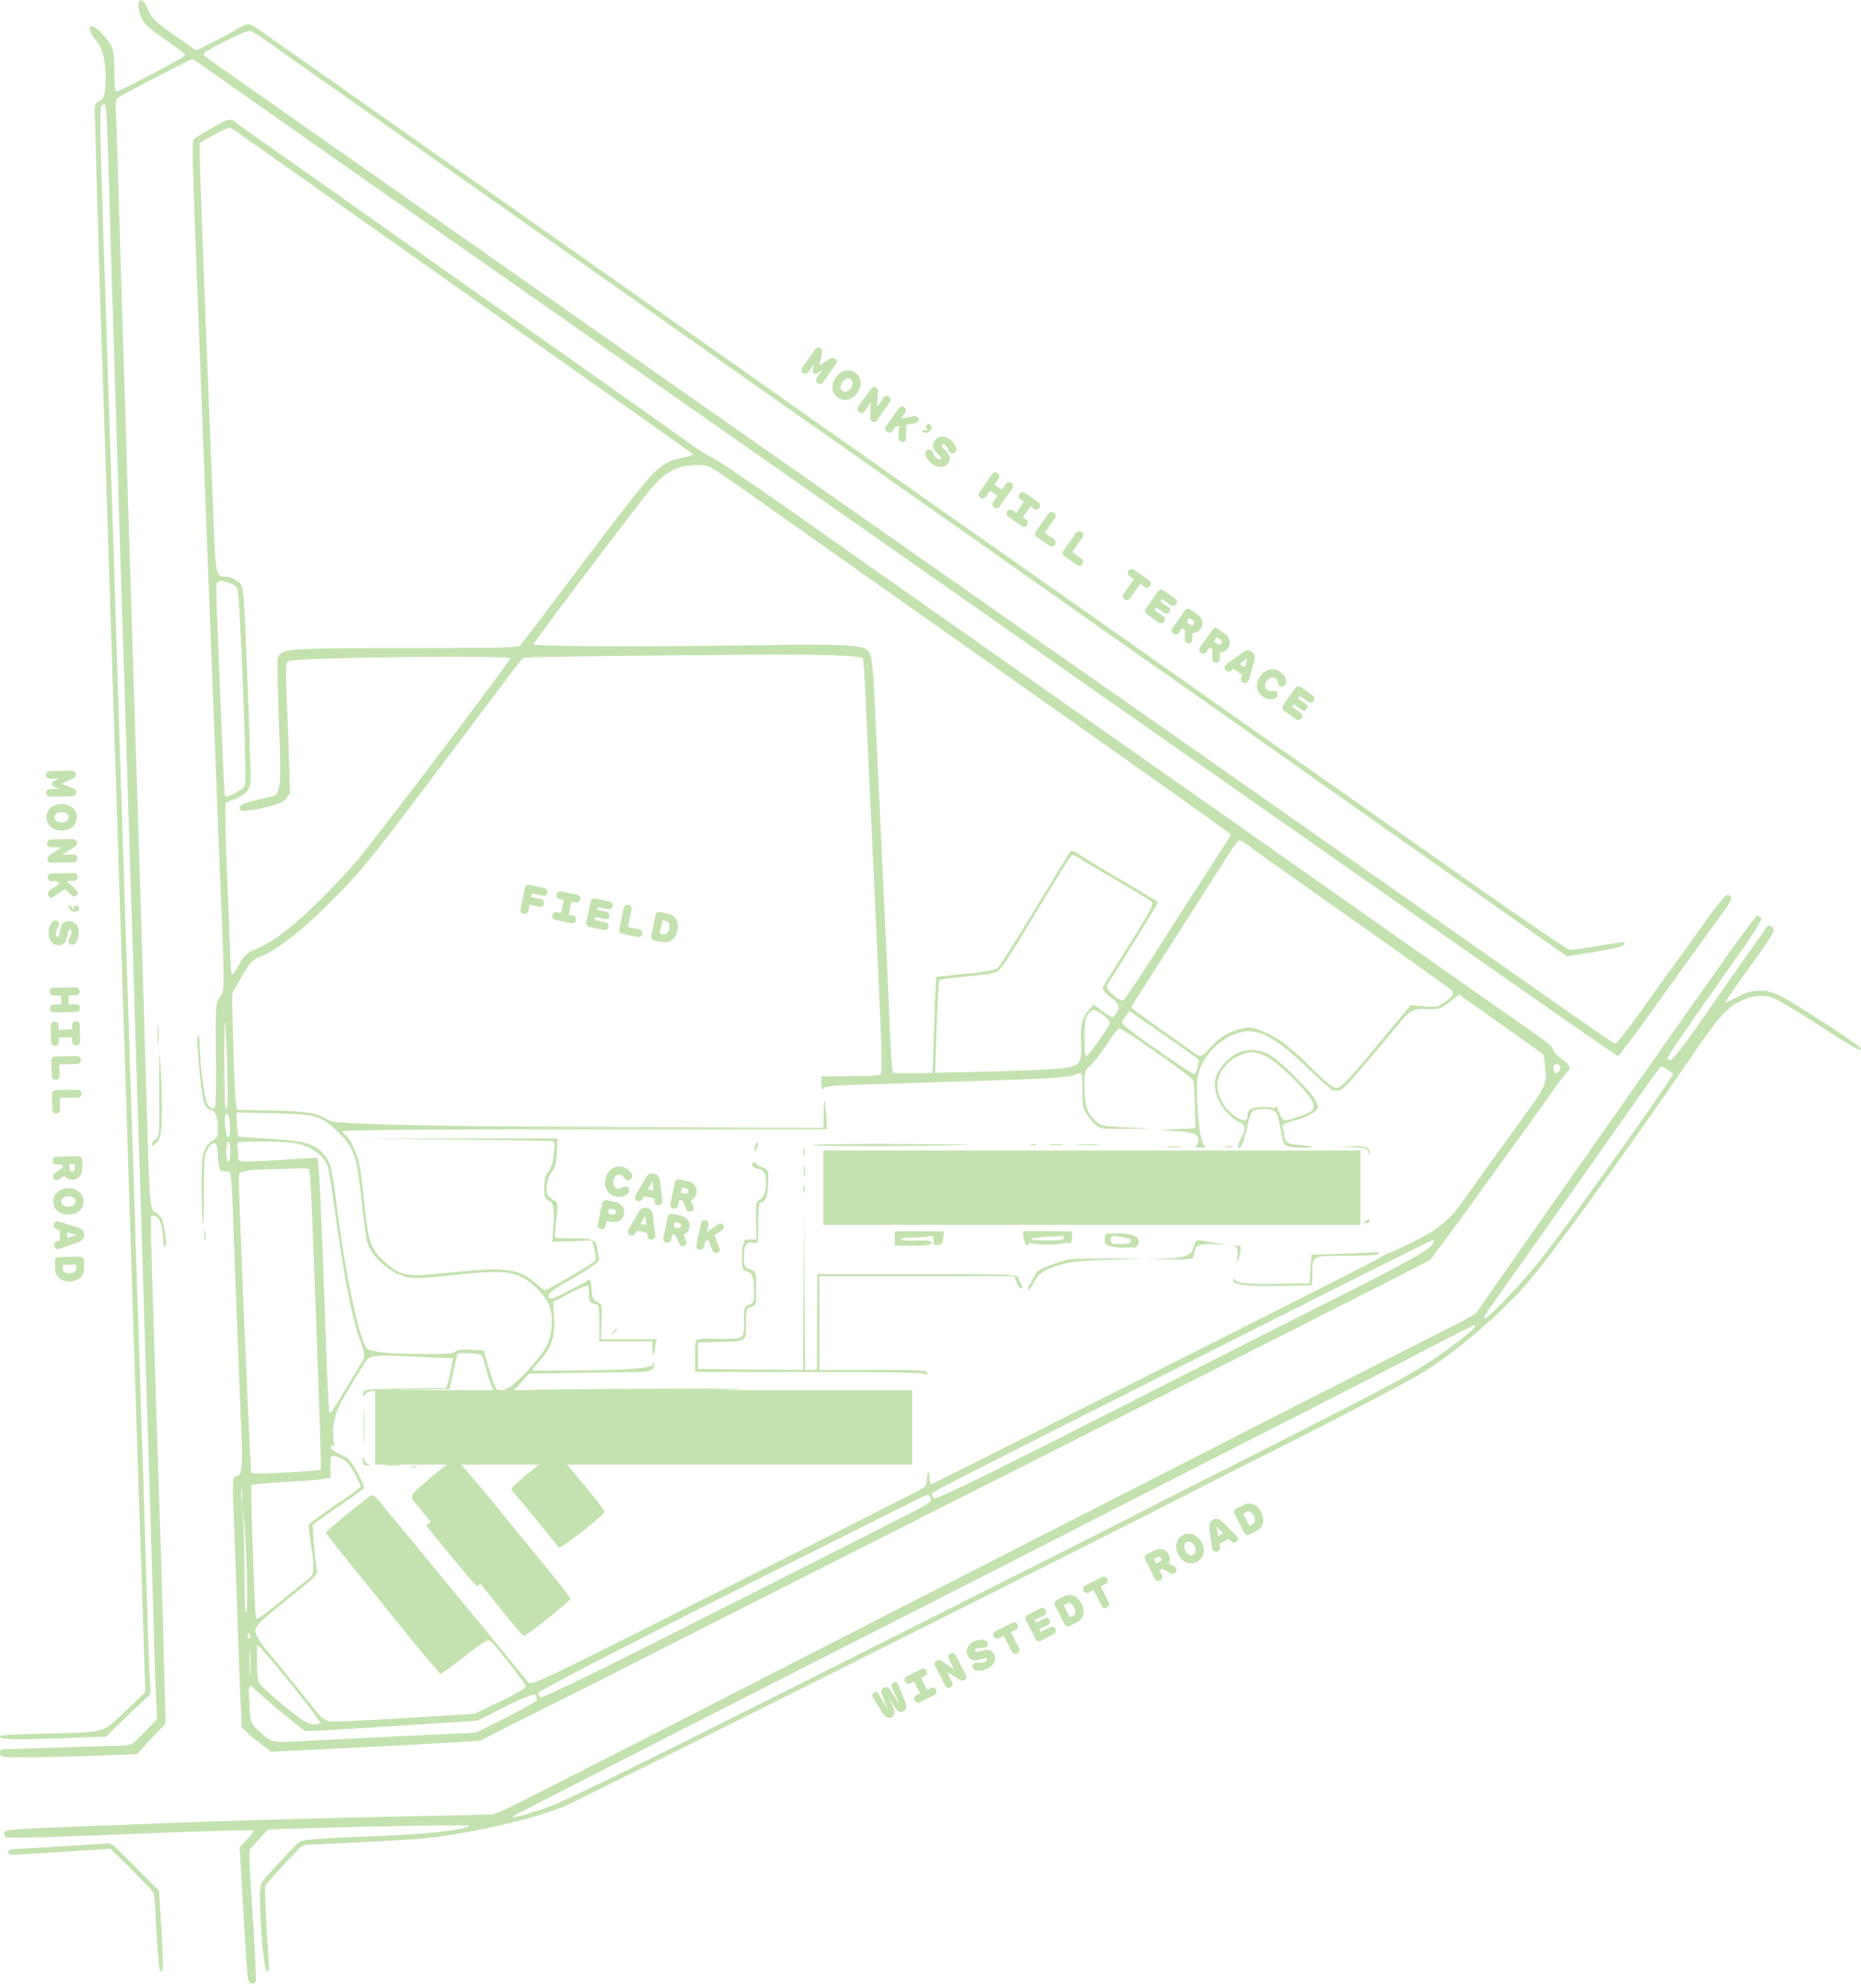 <svg xmlns="http://www.w3.org/2000/svg" width="220" height="235" fill="none"><g fill="#C4E2B0" clip-path="url(#a)"><path d="M16.39.584c0 1.543.674 2.41 3.158 4.095 1.302.916 2.386 1.734 2.386 1.831 0 .193-7.783 4.313-8.169 4.313-.168 0-.266-.867-.266-2.481 0-2.65-.095-2.916-1.519-4.457-1.494-1.565-1.904-.65-.48 1.085.593.722.923 1.991.988 3.807.065 1.815-.103 2.827-.505 3.035-.337.144-.674.41-.723.554-.12.313.242 13.011 1.277 44 .12 3.904.337 10.627.481 14.94.144 4.312.361 11.035.481 14.94.144 3.904.362 10.579.481 14.818.144 4.241.362 10.964.481 14.94.12 3.975.41 12.385.604 18.674.192 6.288.578 18.217.842 26.505.266 8.288.579 18.144.723 21.926.12 3.783.312 9.133.386 11.88l.168 5.011-2.386 2.267c-2.796 2.627-2.073 2.434-9.711 2.627-2.699.073-4.965.193-5.036.266-.456.457 2 .506 8.94.218l3.566-.169 2.627-2.554 2.628-2.555-.096-1.565c-.073-.867-.217-5.421-.36-10.119-.145-4.699-.362-11.807-.482-15.783-.144-3.975-.457-14-.723-22.288-.266-8.288-.579-18.434-.723-22.529-.12-4.12-.361-10.94-.48-15.18-.145-4.241-.362-10.964-.482-14.94-.144-3.975-.456-14.168-.723-22.65-.266-8.48-.698-21.974-.964-29.999-.266-8.024-.603-18.578-.747-23.445-.218-6.603-.218-8.94-.025-9.133.603-.603.579-.99 1.011 13.782a35091.78 35091.78 0 0 0 1.927 62.095c.217 7.157.41 12.867.964 30.434.12 4.169.337 11.158.481 15.541.145 4.361.362 11.397.482 15.614.144 4.193.337 11.084.48 15.301.435 13.832.724 23.228.843 28.242.073 2.723.193 6.024.266 7.35l.12 2.41-1.543 1.519-1.52 1.519-7.228.218c-3.95.119-7.445.241-7.733.241-.386 0-.555.144-.555.481 0 .457.144.481 3.807.457 2.074 0 5.712-.095 8.074-.193l4.312-.168 1.663-1.783 1.688-1.807-.145-6.266a2032.94 2032.94 0 0 0-.361-13.614 8838.74 8838.74 0 0 1-.989-30.891c-.168-5.011-.242-9.158-.168-9.228.073-.071.288-.074.505.024.505.193.891 1.372.891 2.674 0 .579.096 1.011.218.94.241-.168.095-1.782-.267-2.989-.144-.456-.48-.916-.796-1.06-.722-.312-.747-.796-1.084-12.361-.337-11.397-.65-22.288-.964-31.926-.362-11.734-.699-21.856-.965-30.723a4672.05 4672.05 0 0 1-.481-15.54c-.361-11.373-.698-22.313-.965-31.204-.12-4.386-.266-8.386-.288-8.891-.049-.628.074-1.011.288-1.158 1.229-.723 8.579-4.53 8.723-4.53.12 0 .772.41 1.47.916 1.229.916 17.783 12.53 41.734 29.277a15492 15492 0 0 0 24.094 16.867c82.432 57.733 101.084 70.771 101.277 70.771.095 0 2.481-3.18 5.252-7.06 2.772-3.856 5.783-8.049 6.699-9.277 1.204-1.614 1.589-2.313 1.396-2.506a.606.606 0 0 0-.603-.119c-.193.073-1.421 1.638-2.698 3.47a453.998 453.998 0 0 1-2.989 4.168c-.362.457-2.095 2.867-3.88 5.35-1.759 2.506-3.326 4.53-3.446 4.53-.217 0-2.073-1.277-17.397-12.048-5.157-3.615-10.578-7.422-12.048-8.435-2.435-1.712-14.628-10.242-21.856-15.326-1.687-1.182-4.386-3.06-6-4.193a2527.286 2527.286 0 0 0-5.372-3.758c-1.351-.94-3.519-2.456-4.843-3.372-33.75-23.626-99.122-69.409-99.364-69.65-.266-.242.12-.53 2.337-1.639 1.495-.747 2.843-1.35 3.011-1.35.169 0 1.35.747 2.603 1.638 1.253.892 3.133 2.242 4.193 2.965 1.734 1.228 5.446 3.831 18.313 12.891 2.266 1.59 6.866 4.818 10.241 7.204 3.373 2.361 7.927 5.565 10.12 7.108 5.445 3.856 18.456 13.036 21.01 14.796 2.05 1.446 16.242 11.421 24.41 17.18a5672.733 5672.733 0 0 0 20.362 14.312c.867.603 5.301 3.734 9.88 6.965 7.301 5.157 26.986 19.01 32.649 22.986l2 1.397 3.228-.53c2.989-.506 3.856-.772 3.519-1.084-.073-.074-1.421.073-3.011.361-1.589.266-3.108.481-3.372.481-.264 0-6.217-4.049-13.228-8.989s-16.049-11.301-20.095-14.12a4975.177 4975.177 0 0 1-9.277-6.53c-1.06-.77-7.446-5.252-14.217-10.023-15.229-10.699-27.277-19.18-35.302-24.818a4096.093 4096.093 0 0 0-9.519-6.723c-6.36-4.481-20.48-14.41-24.817-17.47-2.386-1.687-5.832-4.095-7.639-5.372-1.831-1.277-4.818-3.397-6.627-4.674a1865.115 1865.115 0 0 1-7.783-5.47 520.556 520.556 0 0 1-5.905-4.169c-.771-.578-1.614-1.035-1.855-1.035-.242 0-.843.266-1.35.579-.509.312-1.808 1.01-2.868 1.565l-1.95.965-2.604-1.832c-2.242-1.59-2.628-1.976-3.06-2.989-.53-1.253-1.133-1.565-1.133-.579l.002.003zm8.796 14.48c-1.06.58-2.073 1.205-2.241 1.373-.242.242-.169 3.372.312 15.951.337 8.628.772 19.88.965 25.06.193 5.157.457 12.168.603 15.54.12 3.373.337 9.06.481 12.65.144 3.565.362 9.108.481 12.288.818 19.807.818 19.084.218 19.902-.506.747-.53.891-.482 6.989.05 5.301 0 6.242-.288 6.242-.193 0-.48-.169-.65-.362-.336-.41-.94-4.674-.964-6.818 0-.818-.073-1.494-.193-1.494-.193 0-.168.649.218 4.796.288 3.059.53 3.831 1.326 4.024.554.144.818.916.818 2.41 0 .603-.169.916-.628 1.204-1.204.796-1.372 1.519-1.326 5.856.024 2.193.095 4.024.144 4.095.073.049.12-1.758.12-4.049 0-3.494.073-4.288.41-4.866.242-.386.506-.699.603-.699h.386c.095 0 .217.723.288 1.614.096 1.422.193 1.639.603 1.663.267.025.604.049.748.074.168.024.312 1.711.41 5.01.144 4.435.554 15.158 1.035 26.987.096 2.618-.072 3.926-.505 3.926-.45 0-.626.94-.53 2.818.073 1.566.337 8.218.554 14.772.481 13.519.193 12.095 2.674 14.024l1.277.989 8.506-.41c4.65-.217 10.217-.53 12.312-.65l3.832-.241 7.733-3.881a1275.73 1275.73 0 0 0 13.52-6.818c6.312-3.203 16.311-8.288 53.613-27.108 31.035-15.663 37.157-18.771 37.518-19.084.169-.144 2.12-2.747 4.337-5.831 2.217-3.06 4.891-6.772 5.951-8.218 1.06-1.47 2.772-3.88 3.832-5.35 1.035-1.495 2-2.772 2.119-2.843.457-.312.169-.866-.747-1.47-.53-.361-.964-.818-.964-1.035 0-.242-1.446-1.421-3.663-2.965-2.025-1.421-6.362-4.434-9.614-6.747a22717.63 22717.63 0 0 1-29.783-20.94c-9.157-6.41-41.396-29.06-43.687-30.698-6.796-4.818-12.217-8.505-12.698-8.65-.288-.095-1.228-.673-2.095-1.3-.867-.628-3.495-2.482-5.832-4.145-2.361-1.663-6.12-4.312-8.385-5.927-2.267-1.59-6.555-4.627-9.541-6.722a1615.817 1615.817 0 0 1-8.193-5.783 8537.62 8537.62 0 0 0-22.603-15.95c-.361-.267-.723-.145-2.337.795l.002.003zm7.783 4.025c3.011 2.12 7.807 5.519 10.65 7.519 2.842 2 10.603 7.47 17.228 12.168 6.627 4.674 12.747 9.011 13.614 9.59.867.603 2.65 1.88 3.975 2.818 1.326.938 2.65 1.856 2.965 2.024.65.337.698.748.095.748-.242 0-1.011.168-1.687.361-2.144.65-2.603 1.182-14.506 16.989-1.926 2.554-3.638 4.796-3.807 4.964-.266.288-2.723.337-13.565.337-14 0-14.674.05-15.084 1.109-.095.242-.024 3.905.144 8.12.193 5.084.217 7.782.049 7.95-.12.12-1.182.435-2.337.675-2.073.456-2.723.818-2.242 1.301.313.313 4.266-.505 5.035-1.06.53-.385.604-.627.674-2.337.05-1.035-.048-4.603-.192-7.904-.242-4.965-.218-6.049.048-6.288.481-.481 26.603-.796 26.313-.337-.843 1.397-16.53 22.048-18.193 23.951-2.554 2.94-6.842 7.157-8.65 8.505-.722.53-2.073 1.326-2.964 1.758-1.421.65-1.712.891-2.242 1.927-.312.649-.698 1.182-.818 1.182-.144 0-.242-.579-.242-1.277 0-.699-.168-5.204-.361-10.025-.217-4.818-.288-8.842-.193-8.94.095-.097.579-.312 1.06-.456.481-.144 1.109-.555 1.421-.867.37-.402.458-3.27.266-8.603-.627-16.747-.554-15.59-1.301-16.242-.386-.313-.965-.579-1.326-.579-1.35 0-1.302.193-1.639-8.842-.193-4.603-.603-15.372-.94-23.927-.337-8.554-.603-16.241-.603-17.06v-1.47l1.734-.964c.964-.53 1.831-.891 1.95-.818.12.073 2.675 1.88 5.664 4h.007zm57.06 40.263c3.42 2.435 17.034 12.025 30.216 21.326 13.18 9.302 24.264 17.133 24.625 17.446l.674.53-3.253 5.059c-1.807 2.772-4.627 7.204-6.312 9.807-1.663 2.628-3.133 4.772-3.253 4.772-.434 0-1.88-1.253-1.88-1.639 0-.193.144-.554.312-.747.411-.481 5.712-9.084 5.712-9.253 0-.073-1.807-1.182-4.024-2.481-2.242-1.301-4.53-2.674-5.109-3.084-.891-.579-1.108-.649-1.277-.361-.12.193-2 3.252-4.168 6.842-2.193 3.565-4.12 6.65-4.313 6.818-.242.242-1.519.481-3.782.699-1.905.192-3.471.361-3.519.385-.025.049-.144 2.604-.242 5.712l-.193 5.663-2.337.073-2.337.074-.12-1.036c-.073-.579-.193-2.603-.266-4.53-.073-1.926-.242-5.663-.361-8.312-.288-5.856-.603-12.891-1.084-23.133-.628-13.204-.555-12.554-1.422-13.301-.498-.419-3.96-.571-10.385-.457-15.734.242-28.916.193-28.843-.095.074-.313 10.193-13.734 13.47-17.88 1.951-2.457 3.421-3.278 6-3.302 1.204-.024 1.302.024 7.47 4.41v-.005zm-62.843 9.566c.41.144.797.434.892.65.266.673 1.157 22.722.94 23.276-.144.386-2.217 1.495-2.41 1.277-.05-.049-.218-2.915-.337-6.337-.144-3.445-.362-8.796-.481-11.902-.313-7.565-.337-7.228.217-7.228.242 0 .772.12 1.182.266l-.003-.002zm74.842 8.94c.073.312.242 3.157.386 6.337.12 3.179.457 10.336.723 15.902 1.204 25.589 1.228 26.698.916 26.915-.169.095-1.808.193-3.615.193h-3.326v.891c0 .65.074.818.242.555.169-.264 1.326-.386 5.951-.506 23.47-.747 22.747-.698 24.242-1.301.361-.144.41.024.41 1.975s.049 2.242.723 3.158c.386.554.916 1.108 1.182 1.228.266.169 1.734.242 3.445.217l2.965-.048-3.06-.12c-2.818-.144-3.084-.193-3.712-.747-.964-.892-1.301-1.927-1.301-4.049 0-1.807.024-1.927.747-2.603.435-.386 1.302-1.519 1.951-2.506.65-.986 1.302-1.807 1.421-1.807.435 0 8.628 5.758 8.748 6.144.073.193.144 1.543.192 3.011l.074 2.65-2.169.119-2.168.096 2.288.144c1.525.079 2.312.352 2.361.818.049.386-.049.771-.241.891-.193.144-.025.217.529.217.555 0 .748-.073.506-.217-.435-.266-.698-1.758-.891-4.989-.144-2.217-.096-2.867.266-3.951.818-2.457 3.494-4.579 5.807-4.579 1.758 0 3.638 1.158 6.891 4.266 2.965 2.867 3.519 3.158 4.481 2.288.435-.361 4.554-5.203 6.891-8.073.643-.788 1.447-1.165 2.411-1.133 1.975.073 1.855.095 3.108-.842l1.084-.843 2.989 2.095c1.615 1.134 3.881 2.748 5.011 3.544l2.049 1.494.144 1.663c.169 2 .411 1.566-4.842 8.796a517.745 517.745 0 0 0-5.133 7.158c-1.156 1.637-2.738 2.971-4.747 4-1.663.867-3.278 1.638-3.615 1.733-.337.096-.771.313-.964.482-.193.168-10.554 5.421-23.011 11.687a25581.3 25581.3 0 0 0-26.361 13.277c-2.024 1.06-3.783 1.905-3.905 1.905-.122 0-.217-.337-.217-.772 0-.989-.266-.723-.313.337-.048.772-.144.842-2.94 2.242-1.589.796-12.095 6.095-23.372 11.758-19.831 10-20.48 10.312-20.842 9.856-.193-.267-2.266-2.796-4.579-5.615-2.312-2.796-6.312-7.662-8.891-10.796-2.554-3.133-4.796-5.687-4.94-5.662-.362.024-5.446 4.144-5.446 4.41 0 .095.579.867 1.277 1.734.699.842 3.688 4.554 6.628 8.217 2.964 3.687 5.494 6.698 5.638 6.698.145 0 1.446-.94 2.892-2.073 2.144-1.687 2.674-2.024 2.964-1.783.674.555 4.218 5.084 4.218 5.397 0 .169-1.373.965-3.06 1.758l-3.085 1.47-8.747.53c-4.818.288-8.842.435-8.964.337-.095-.119-1.35-1.687-2.772-3.47-1.445-1.782-3.18-3.927-3.904-4.771-.699-.843-1.35-1.783-1.422-2.12-.193-.796.169-1.182 4.169-4.386 2.578-2.049 3.18-2.649 3.084-3.035-.193-.867-.579-5.277-.481-5.446.049-.095 1.397-1.035 2.989-2.144 1.59-1.084 2.964-2.073 3.035-2.193.193-.312-1.565-3.397-2.049-3.614-1.47-.674-1.807-.916-1.88-1.326-.073-.41-.024-.41.169-.12.193.267.217-.144.12-1.445-.097-1.205.256-2.498 1.06-3.881a94.02 94.02 0 0 1 2.216-3.662c1.158-1.856.555-1.734 7.204-1.446l3.688.144-.145.867c-.073.481-.266 1.277-.385 1.758l-.267.916-4.866.049c-4.65.073-4.867.095-4.94.554-.074.459-.05.457.266.073.288-.361.916-.434 5.133-.481l4.796-.073.434-2.024c.242-1.134.482-2.096.53-2.169.169-.168 2.628-.024 2.818.169.096.095.386 1.035.674 2.095.289 1.06.65 2 .797 2.095.385.242.53.024.217-.337-.12-.169-.506-1.228-.843-2.361l-.578-2.049-1.495-.073c-1.01-.074-1.639.024-1.905.241-.312.242-1.494.288-5.301.242-3.245-.049-4.987-.306-5.228-.772-1.036-2.024-2.435-8.796-3.495-17.059-.53-4.242-.723-4.94-1.519-5.783-1.157-1.253-2.217-1.543-6.361-1.807l-3.927-.266v-2.843l4.41.096c5.036.119 5.52.266 7.421 2.048 2 1.881 2.362 2.843 2.916 7.881.242 2.41.579 4.771.699 5.277.337 1.253 1.975 2.989 3.47 3.687 1.42.674 2.361.699 6.866.218 4.772-.506 6.386-.482 7.832.217 1.543.723 3.133 2.435 3.494 3.807.386 1.397.12 3.446-.603 4.649-.94 1.566-3.95 4.699-4.53 4.723-.505 0-.505.025.05.242.53.193.698.095 1.565-.867l.988-1.109 5.783-.095c3.18-.049 6.505-.095 7.421-.095 1.076-.016 1.606-.289 1.59-.818-.033-.466-.08-.506-.144-.12-.064.433-2.441.674-7.133.723-3.88.049-7.084.049-7.133.024-.049-.024.313-.505.818-1.059 1.47-1.639 1.88-2.867 1.758-5.133l-.095-1.952 1.975-1.01c1.085-.555 2.05-.941 2.12-.867.073.095.144.554.144 1.059 0 .797.096.965.603 1.085.58.144.604.217.604 2.288v2.144h6.266v.891c0 1.06.12.989.337-.242l.168-.891H71.04l.073-2.073c.073-1.976.049-2.073-.506-2.337-.505-.242-.627-.506-.674-1.446-.049-.627-.144-1.133-.217-1.133-.073 0-1.035.481-2.144 1.084-1.084.604-2.169 1.085-2.386 1.085-.867 0-.168-.867 1.446-1.759a48.155 48.155 0 0 0 2.964-1.758c1.182-.771 1.277-.916 1.158-1.565-.074-.386-.193-1.011-.266-1.372-.097-.466-.908-.683-2.435-.65-1.253.024-2.337-.049-2.41-.144-.074-.12 0-1.036.12-2.073.217-1.663.192-1.905-.17-2.169-.988-.723-1.059-.867-.94-1.927.05-.603.338-1.301.604-1.589.361-.411.505-.94.579-2.218l.073-1.687H53.74l-12.168-.024 11.927.144c6.554.073 11.975.168 12.024.193.049.024.025.698-.049 1.494-.073.94-.288 1.663-.627 2.073-.362.481-.506.989-.506 1.951 0 1.158.073 1.326.628 1.566.418.192.579 1.043.48 2.554l-.168 2.266 2.362-.073 2.361-.095.266 1.084c.169.674.193 1.182.05 1.372-.218.266-5.64 3.446-5.906 3.446-.073 0-.505-.337-.989-.747-2.12-1.881-3.59-2.049-10.747-1.302-4.698.481-5.35.362-7.277-1.397-1.543-1.396-1.856-2.266-2.266-6.312-.144-1.47-.386-3.397-.505-4.288-.218-1.663-1.06-3.663-1.759-4.242-.217-.193-.386-.41-.386-.53 0-.12 12.386-.217 28.65-.217h28.649l-.12-1.639c-.168-2.266-.266-2.41-.288-.312l-.024 1.782-28.747-.119c-19.165-.08-29.06-.329-29.687-.748-1.373-.891-2.603-1.108-7.011-1.182l-3.905-.073-.144-1.084c-.073-.603-.193-3.687-.288-6.867l-.144-5.782.818-1.446c1.372-2.41 1.47-2.506 2.723-3.011 1.782-.723 4.674-2.989 7.782-6.073 3.927-3.881 4.99-5.204 14.506-17.856l8.554-11.372 7.831-.12c4.313-.073 13.326-.144 20.049-.193 8.16-.032 12.273.128 12.337.481l.002.003zm45.709 22.192c.579.457 6.024 4.313 12.12 8.603 6.073 4.288 11.325 8.025 11.662 8.313.403.337.25.771-.456 1.301-1.011.748-1.133.797-2.674.674l-1.614-.144-1.759 2.096c-.964 1.157-2.771 3.326-4 4.818-1.372 1.614-2.505 2.771-2.842 2.842-.505.12-1.011-.242-3.446-2.628-2.266-2.192-3.228-2.94-4.674-3.662-1.614-.797-1.975-.892-2.964-.748-1.47.193-2.94 1.06-4.144 2.435l-.94 1.084-3.495-2.481a281.565 281.565 0 0 1-4.168-2.964l-.674-.506 5.372-8.41c2.965-4.628 5.807-9.084 6.337-9.927.506-.818 1.035-1.494 1.133-1.494.098 0 .65.361 1.228.796l-.002.002zm-15.88 3.905c2.168 1.277 4.073 2.457 4.266 2.628.266.288-.049.915-1.905 3.904a618.776 618.776 0 0 1-3.035 4.843c-.457.698-.818 1.397-.818 1.565.024.169.505.674 1.108 1.109.723.53.94 1.037.65 1.519-.217.385-.505.698-.603.698-.12 0-.65-.337-1.228-.747l-1.011-.747-.796.94c-.531.61-.764 1.694-.699 3.252.144 2.723.025 2.941-1.905 3.302-.649.12-4.361.313-8.266.41l-7.059.169.168-5.397c.095-2.965.242-5.47.337-5.565.073-.096 1.565-.288 3.277-.435 1.734-.168 3.351-.435 3.614-.603.288-.169 1.544-2.025 2.796-4.12 4.169-6.891 5.495-9.059 5.783-9.396.242-.313.361-.289.842 0 .289.217 2.313 1.421 4.481 2.673l.003-.002zm-2.025 15.638c.362.193.843.555 1.085.797.41.456.361.554-.796 2.288-1.881 2.842-1.927 2.842-1.927.095 0-1.856.095-2.457.435-2.916.481-.698.41-.674 1.203-.266v.002zm8.843 3.47c1.59 1.134 2.94 2.074 2.989 2.12.193.169-.242 1.783-.481 1.783-.313 0-7.734-5.158-8.266-5.758-.362-.411-.362-.481.119-1.06l.481-.65 1.133.772c.628.435 2.435 1.687 4.025 2.796v-.003zm-111.83 2.867c.12 3.614.095 5.133-.074 5.133-.193 0-.266-1.663-.266-5.228 0-2.867.049-5.157.095-5.108.047.048.169 2.41.242 5.203h.003zm157.612.074c.193.312-.337 1.011-.628.818-.119-.074-.217-.337-.217-.603 0-.482.579-.628.843-.218l.002.003zM27.23 133.137c0 .722-.095 1.301-.217 1.301-.266 0-.603-2.288-.386-2.649.337-.53.603.073.603 1.35v-.002zm0 2.989c0 .649-.095 1.204-.241 1.204-.12 0-.242-.555-.242-1.204 0-.65.12-1.204.242-1.204.144 0 .241.53.241 1.204zm8.457-.818c1.543.456 2.796 1.543 3.109 2.747.12.456.554 3.277.964 6.266.892 6.386 1.905 11.59 2.65 13.614.818 2.242.818 2.386.095 3.519-.361.579-1.302 2.144-2.073 3.445-.796 1.373-1.422 2.242-1.495 2.049-.073-.193-.241-3.638-.386-7.687-.434-12.747-.722-19.35-.867-20.916l-.144-1.519-2.073.12c-7.519.481-7.277.481-7.301-.266 0-.361-.05-.916-.12-1.228-.095-.53-.073-.53 3.109-.53 2.217 0 3.614.119 4.53.386h.002zm.965 2.796c.095.434 1.372 35.494 1.301 35.589-.193.168-8.073.603-8.242.435-.095-.12-1.445-31.228-1.518-35.157 0-.434.827-.683 2.48-.748 5.06-.144 5.952-.168 5.976-.119h.003zm132.767 8.796c-.505.94-1.733 1.663-10.866 6.217a3177.589 3177.589 0 0 0-13.373 6.747 7925.458 7925.458 0 0 1-19.252 9.758c-12 6.049-15.421 7.688-15.59 7.446-.119-.193-.168-.435-.144-.555.073-.217 2.361-1.372 36.771-18.747 12.288-6.192 22.41-11.252 22.506-11.252.095-.025.073.168-.049.386h-.003zM40.336 172.369c.58.242 1.011.723 1.566 1.734.41.772.747 1.47.747 1.59 0 .095-1.01.842-2.217 1.663a88.262 88.262 0 0 0-3.109 2.168l-.867.674.313 2.362c.456 3.421.456 3.47-.603 4.288-.506.386-2.025 1.614-3.373 2.723-1.543 1.277-2.48 1.88-2.53 1.687-.144-.457-.698-15.638-.554-15.758.049-.049 1.927-.217 4.168-.361 5.566-.337 5.158-.193 5.158-1.783 0-1.446.073-1.495 1.302-.989v.002zm-11.733 4.892c-.049.386-.095.119-.095-.53 0-.65.048-.965.095-.674.049.312.049.842 0 1.204zm81.371-.242c.096.217.074.481-.024.579-.217.193-5.397 2.818-29.54 15.011-9.52 4.818-16.242 8.073-16.457 7.999a.459.459 0 0 1-.288-.529c.049-.242 8.65-4.699 22.964-11.927 12.603-6.337 22.964-11.541 23.035-11.541.095 0 .242.193.313.41l-.003-.002zm-80.77 9.905c.048 2 0 3.663-.096 3.663-.12 0-.193-1.446-.193-3.204 0-1.759-.048-4.603-.095-6.313l-.12-3.133.218 2.65c.12 1.445.242 4.312.288 6.337h-.003zm.434 6.627c0 .12-.095.12-.242.049-.12-.073-.241-.337-.241-.554 0-.362.048-.362.241-.049.12.193.242.456.242.554zm-.073 4.193c-.049.772-.073.193-.073-1.253 0-1.445.024-2.095.073-1.397.049.699.049 1.881 0 2.65zm5.519 2.168c1.519 1.881 2.747 3.519 2.747 3.663 0 .579-1.446.242-2.505-.578-2.242-1.688-4.604-3.783-4.772-4.169-.095-.217-.168-1.326-.168-2.456v-2.049l.989 1.084c.53.603 2.217 2.628 3.711 4.505h-.002zM30 199.527c.095.144 1.47 1.326 3.035 2.649 2.65 2.193 2.965 2.386 3.905 2.386.554 0 5.18-.266 10.288-.603l9.252-.603 3.085-1.566c1.712-.867 3.252-1.565 3.445-1.565.337 0 .386.095.457.698.024.12-1.59 1.036-3.59 2.049l-3.614 1.807-8.193.386c-4.505.217-9.88.481-11.926.603-4.096.218-3.927.266-5.59-1.228-.891-.796-.916-.867-1.06-3.06-.12-1.519-.095-2.217.095-2.217.145 0 .337.12.41.266v-.002zm116.191-74.986c-1.397.723-2.554 2.288-2.578 3.519 0 1.807 1.203 3.687 2.964 4.603.723.386.723.649.025 2.12-.193.385-.289.747-.242.818.288.266.579-.337.989-2.049.242-1.036.53-2.025.674-2.193.119-.169.771-.288 1.519-.288.851 0 1.357.297 1.519.891.119.506.312 1.35.41 1.88.266 1.639.386 1.734 2.193 1.783 1.951.073 1.951-.168-.025-.288-1.372-.095-1.807-.362-1.831-1.133 0-.193-.073-.579-.144-.867-.12-.435.049-.554 1.494-.94.94-.242 1.881-.699 2.193-1.011.554-.53.554-.579.169-1.326-.579-1.133-4.411-4.867-5.566-5.47-1.252-.628-2.578-.65-3.758-.049h-.005zm3.351.242c1.182.53 4.168 3.301 5.228 4.818.867 1.277.723 1.663-.818 2.217-2.169.796-2.313.796-2.628-.144-.192-.562-.786-.843-1.782-.843-1.544 0-2.074.267-2.074.989 0 .723-.481.772-1.47.096-1.157-.818-1.831-1.856-2.048-3.204-.313-2.025 1.807-4.288 4.119-4.362.266 0 .94.193 1.47.435l.003-.002zM89.279 135.41c-.096.288-.12.579-.05.65.074.049.194-.12.289-.411.095-.29.12-.578.049-.649-.073-.049-.193.12-.288.41zm6.866-.073c0 .168 11.18.168 18.073 0 1.519-.025-1.926-.095-7.638-.12-5.734-.024-10.435.025-10.435.12zm25.734 0c.144.049.435.049.603 0 .144-.073.025-.12-.312-.12s-.457.049-.289.12h-.002zm2.288 0c.362.049.94.049 1.326 0 .361-.049.049-.095-.674-.095-.723 0-1.035.048-.649.095h-.003zm3.372 0c.628.049 1.639.049 2.289 0 .627-.049.095-.073-1.158-.073s-1.783.024-1.133.073h.002zm-32.553.796c0 .457.048.65.12.41a2.434 2.434 0 0 0 0-.842c-.074-.218-.12-.025-.12.434v-.002zm43.034-.554a7.267 7.267 0 0 0 1.446 0c.361-.049 0-.096-.796-.096s-1.084.049-.65.096zm6.867 0c.218.048.603.048.843 0 .217-.074.024-.12-.435-.12s-.65.049-.41.12h.002zm15.036 0c1.565.095 1.733.144 1.831.627.095.435.12.41.144-.144.016-.433-.594-.634-1.831-.603l-1.881.049 1.734.073.003-.002zm-71.01 2.095c0 .168.312.386.698.456.53.12.747.313.867.892.241 1.157-.074 2.505-.65 2.771-.481.218-.505.411-.457 2.457l.05 2.242h-.843c-.578 0-.867.602-.867 1.807 0 1.687.024 1.807.579 1.951.674.169.866.698.866 2.457 0 1.133-.073 1.301-.603 1.494-.578.217-.603.337-.603 2.025 0 2.119.073 2.073-3.277 1.999-1.687-.048-2.288.025-2.386.267-.073.193-.12 1.084-.12 2v1.663h13.59c10.65 0 13.614.073 13.712.288.073.193.144.144.144-.12.024-.386-.435-.41-6.361-.41h-6.386v-11.084H119.9l.266.723c.144.385.386.722.53.722.193 0 .193-.144.049-.434a5.516 5.516 0 0 1-.362-.843c-.119-.386-.891-.41-11.951-.41H96.626l-.024 5.47c-.024 3.035-.024 5.565 0 5.663 0 .12-.288.193-.698.193h-.723l-.073-9.59-.05-9.565-.073 9.59-.048 9.565-6.193-.049-6.218-.073v-3.133l2.289-.049c3.543-.095 3.372 0 3.372-2.12 0-1.712.024-1.831.603-2.049.579-.217.603-.312.603-2.192 0-1.881 0-1.952-.722-2.218-.675-.266-.723-.361-.723-1.519 0-1.372.337-1.831 1.157-1.614.53.12.53.073.53-2.312 0-1.326.095-2.435.217-2.435.604 0 .916-.772.965-2.288.049-1.565.025-1.614-.698-1.88-.386-.145-.723-.362-.723-.457 0-.095-.095-.193-.242-.193-.12 0-.242.144-.242.337v.005zm6.094.747c0 .65.05.916.096.53a4.965 4.965 0 0 0 0-1.204c-.05-.288-.096 0-.096.674zm-.024 2.169c0 .385.049.529.12.288.049-.218.049-.555 0-.723-.074-.144-.12.024-.12.435zm66.456 3.733c-.313.193-.288.242.073.242.218 0 .41-.12.41-.242 0-.288-.024-.288-.481 0h-.002zm-55.662 2.049v.843h2.168c1.687 0 2.169-.074 2.169-.337 0-.264-.386-.313-1.808-.267-.989.049-1.807-.024-1.807-.144 0-.119.699-.217 1.544-.217.845 0 1.712-.073 1.926-.144.289-.12.386 0 .386.505 0 .506.096.628.555.555.41-.049.554-.266.603-.867l.073-.772h-5.807v.843l-.002.002zm15.228-.073c.049.531.996.796 2.842.796 1.848 0 2.795-.265 2.843-.796l.073-.772h-5.832l.074.772zm4.771 0c0 .217-.554.312-1.926.312-1.06 0-1.927-.073-1.927-.168 0-.095.796-.217 1.758-.266.94-.025 1.807-.095 1.927-.12.095-.024.168.095.168.242zm4.818.168c0 .579.12.699.748.843 1.421.288 3.035.168 3.203-.217.337-.941-.481-1.326-2.771-1.326-1.133 0-1.182.024-1.182.698l.002.002zm2.843-.095c.193.073.288.242.242.41-.074.218-.916.313-2.12.218-.12-.025-.242-.242-.242-.506 0-.41.12-.456.916-.337.481.074 1.035.169 1.204.218v-.003zm7.926.313c-.073.095-.241.578-.385 1.06-.192.594-1.148.923-2.867.989l-2.579.073 2.723.049c2 .024 2.747-.025 2.796-.267.073-.144.168-.603.266-.989.096-.449.803-.634 2.12-.554 1.734.12 1.831.12.649-.073-.723-.12-1.614-.288-1.975-.337-.362-.073-.699-.049-.748.049zm4.65.674c.288.095.361.337.288 1.011-.12 1.133.073.94.288-.266.144-.819.12-.892-.386-.867-.312.024-.41.073-.192.119l.002.003zm12.649.818-3.614.119-.119 1.688-.12 1.687-4.386.073c-2.924.033-4.417-.127-4.481-.481-.095-.481-.095-.456-.144.12-.016.433 1.526.634 4.628.603l4.627-.073.073-1.59c.096-1.975-.073-1.904 4.435-1.904 1.927 0 3.35-.096 3.446-.242.073-.144-.049-.218-.288-.193-.24.024-2.049.12-4.049.193h-.008zm-32.192.649c-.362.049-1.326.337-2.169.65-1.35.481-1.614.674-2.217 1.712-.361.627-.628 1.204-.554 1.277.073.049.312-.242.554-.674.698-1.277 1.158-1.614 2.891-2.193 1.351-.457 2.411-.579 5.976-.698l4.337-.144-4.095-.025c-2.242 0-4.386.049-4.723.095zm-64.793 15.495c-.337.095 5.372.119 12.65.073 7.3-.073 13.372-.144 13.494-.193.41-.168-25.519-.024-26.144.12zm-18.698 4.217c0 1.856.049 2.579.073 1.614.049-.964.049-2.481 0-3.372-.049-.892-.073-.096-.073 1.758zm-.073 4.024c-.025.555.073.674.53.65.36-.025.41-.073.119-.144-.217-.049-.457-.337-.505-.628-.096-.434-.12-.41-.144.12v.002zm2.818.603a7.117 7.117 0 0 0 1.445 0c.362-.048 0-.095-.796-.095s-1.084.049-.65.095zm2.89.242c.145.049.436.049.604 0 .144-.073.024-.119-.313-.119s-.456.048-.288.119h-.002zm4.457 4.699-2.698 2.193 2.916 3.565c1.59 1.975 2.989 3.589 3.108 3.589.145 0 4.457-3.301 5.373-4.095.095-.119-.772-1.372-1.951-2.818-1.158-1.421-2.482-3.06-2.916-3.638-.457-.555-.891-1.011-.965-1.011-.095.024-1.372 1.011-2.867 2.217v-.002zm151.227-65.348c-1.783 2.53-3.663 5.229-4.217 5.976-.867 1.228-4.193 5.927-19.158 27.277a1042.829 1042.829 0 0 0-5.252 7.519l-1.277 1.855-12.674 6.435c-6.989 3.543-14 7.109-15.59 7.927-1.59.818-6.144 3.157-10.119 5.179-3.976 2.025-9.397 4.796-12.049 6.144-2.652 1.348-7.519 3.856-10.842 5.543-3.302 1.688-7.976 4.074-10.362 5.302a4449.786 4449.786 0 0 1-10.842 5.543c-3.565 1.832-7.687 3.927-9.157 4.699-1.446.771-7.495 3.831-13.397 6.842l-10.723 5.446-11.204.241c-11.638.242-23.084.579-32.143.965-2.916.12-7.397.288-9.951.386-3.688.144-4.699.242-4.796.505-.074.193-.025.457.095.579.144.144 4.578.049 11.782-.242 10.025-.41 16.772-.627 17.565-.53.12.025-.192.457-.722.989l-.94.965.434 7.519c.242 4.144.481 7.782.554 8.073.145.603.748.747.94.242.05-.169-.12-3.712-.385-7.856l-.481-7.541 1.133-1.253 1.157-1.277 5.18-.144c2.842-.095 8.385-.217 12.288-.288 6.456-.095 6.989-.073 5.782.242-1.926.505-5.59.818-12.747 1.084-4.217.168-6.48.361-6.747.554-.505.362-4.073 4.218-4.505 4.867-.506.747.12 10.481.674 10.481.168 0 .217-.579.12-1.807-.096-.989-.218-3.277-.289-5.109l-.144-3.326 2.242-2.361 2.242-2.361 5.179-.218a642.13 642.13 0 0 0 8.41-.481c5.18-.41 13.47-2.241 17.397-3.88 1.519-.603 68.409-34.119 73.108-36.603.94-.481 5.203-2.674 9.518-4.818 9.905-4.989 16.989-8.698 19.011-9.951 3.758-2.337 8.698-6.554 11.902-10.168 2.916-3.302 11.807-15.541 20.288-27.976 1.06-1.543 2.337-3.301 2.867-3.88 1.663-1.88 4.217-2.796 6.049-2.168.554.193 3.011 1.663 5.519 3.277 4.312 2.771 4.964 3.157 4.964 2.723 0-.267-8.481-5.759-9.758-6.313-1.663-.698-3.157-.627-4.818.242-.772.41-1.421.698-1.445.674-.049-.049.554-.94 1.301-2 4.843-6.772 4.628-6.457 4.242-6.843-.218-.241-.435-.288-.579-.144-.386.435-10.674 15.158-10.796 15.47-.144.362-1.035.435-1.035.074 0-.193 2.361-3.615 8.722-12.65 2.242-3.133 2.604-3.927 1.976-4.144-.144-.049-1.712 1.976-3.494 4.506l-.003-.013zm-7.204 13.663c.337.218.65.435.699.457.193.144-11.927 17.228-15.277 21.494-3.011 3.832-7.541 8.506-7.06 7.253.073-.193 2.073-3.06 4.435-6.386 2.385-3.326 7.01-9.905 10.336-14.627 3.302-4.723 6.074-8.603 6.144-8.603.071 0 .411.192.723.41v.002zm-22.796 30.481c-.144.337-3.179 2.674-5.518 4.217-2.145 1.421-6.748 3.832-23.614 12.361a2126.867 2126.867 0 0 0-14.457 7.351c-1.59.82-16.603 8.386-33.372 16.796-25.831 12.964-30.94 15.47-33.494 16.288-2.579.818-3.543 1.035-3.109.698.144-.12 24.891-12.771 44.071-22.505a6226.77 6226.77 0 0 0 13.133-6.698c2.915-1.495 10.288-5.253 16.385-8.386 6.095-3.109 15.036-7.663 19.88-10.12 4.843-2.481 11.302-5.782 14.337-7.372 3.06-1.59 5.614-2.891 5.712-2.891.095-.025.12.119.049.266l-.003-.005zM18.632 122.27c0 1.06.05 1.47.095.891.05-.554.05-1.421 0-1.927-.048-.481-.095-.024-.095 1.036zm.193 7.108c.025 4.818.025 4.916-.505 5.351-.313.242-.481.53-.386.627.095.098.434-.119.747-.481.386-.449.53-2.256.435-5.421-.073-2.627-.193-4.818-.242-4.891-.049-.049-.073 2.119-.049 4.818v-.003zm5.35 16.628c0 .603.05.842.096.53a4.03 4.03 0 0 0 0-1.084c-.05-.289-.096-.049-.096.554zM7.959 218.174c-2.578.168-5.203.312-5.831.337-.867.024-1.158.119-1.158.385 0 .411-.217.411 8.169-.144l3.95-.266 2.604 2.603 2.579 2.628.144 3.133c.193 3.59.386 5.975.53 6.119.361.386.386-.796.144-4.866l-.288-4.628-2.843-2.842c-1.565-1.544-2.964-2.796-3.084-2.772-.12 0-2.337.168-4.916.313z"/><path d="M16.39.681c0 .267.17.916.362 1.422.288.722.843 1.228 2.796 2.554 1.326.891 2.386 1.734 2.337 1.88-.095.288-7.614 4.288-8.073 4.288-.242 0-.313-.65-.313-2.505 0-1.67-.321-2.891-.964-3.663-.506-.628-1.109-1.253-1.302-1.35-.603-.337-.723.288-.168.964 1.326 1.663 1.35 1.734 1.421 4.53.063 1.783-.146 2.85-.628 3.204-.698.48-.722.579-.627 1.905.049.747.217 5.326.337 10.168.242 8.266.361 12.242.964 30.361.12 4.049.337 10.772.481 14.94.12 4.168.337 10.891.482 14.94.12 4.049.337 10.772.48 14.94.289 8.723.628 19.157.965 29.807.12 4.095.362 10.94.481 15.252.144 4.313.362 11.109.481 15.109.144 4.024.337 10.627.481 14.698.12 4.095.362 10.772.481 14.891.145 4.096.267 8.266.313 9.253l.049 1.783-2.361 2.241c-1.302 1.229-2.53 2.288-2.772 2.362-.217.049-2.99.193-6.12.266-3.734.12-5.734.266-5.734.435 0 .168 1.278.193 4.025.095 2.193-.095 4.94-.169 6.073-.169h2.073l2.628-2.481 2.627-2.456-.288-9.277a9994.897 9994.897 0 0 0-.989-31.326c-.12-4.049-.337-10.772-.48-14.94-.145-4.169-.362-10.842-.482-14.818-.144-3.976-.505-15.856-.842-26.386l-.965-30.119c-.53-16.434-.796-24.578-1.326-41.565-.266-8.48-.53-16.241-.627-17.252-.12-1.47-.074-1.88.241-2.12.674-.579.867-.049.867 2.506 0 2.144.818 29.035 2.65 87.107.603 19.277.818 26.073 1.565 50.119.916 29.614 1.06 33.927 1.35 42.698l.267 8.12-1.373 1.565c-1.638 1.881-.989 1.758-10.361 1.951-3.565.074-6.603.242-6.747.386-.12.144-.12.313.049.481.217.218 2.312.218 8 .073l7.733-.241 1.832-1.783 1.831-1.807-.144-5.06a4155.52 4155.52 0 0 1-.386-12.288c-.12-3.975-.456-14.385-.723-23.133-.266-8.747-.53-17.54-.603-19.518-.217-6.481-.361-10.916-.723-22.772-.192-6.434-.53-16.94-.722-23.372-.193-6.432-.58-18.747-.843-27.348-.266-8.627-.579-19.035-.723-23.132-.144-4.12-.41-13.011-.603-19.758-.193-6.772-.41-13.011-.48-13.903-.145-1.494-.096-1.638.41-1.95.94-.604 8.48-4.506 8.673-4.506.12 0 3.326 2.193 7.133 4.867a60046.19 60046.19 0 0 0 49.807 34.89c1.47 1.012 4.12 2.867 5.904 4.12a450.081 450.081 0 0 0 4.819 3.397c.866.6 19.301 13.494 40.964 28.674 21.662 15.157 43.999 30.795 49.613 34.722 5.614 3.927 10.266 7.158 10.362 7.158.073 0 2.649-3.495 5.687-7.759 3.06-4.266 6.049-8.456 6.698-9.325.723-.989 1.06-1.639.916-1.783-.12-.12-.386-.169-.554-.095-.169.049-3.133 4.073-6.579 8.915-5.712 8-6.313 8.772-6.747 8.53-.266-.12-2.481-1.663-4.94-3.372-7.663-5.397-25.253-17.712-29.277-20.53-2.12-1.47-19.421-13.59-38.434-26.891C50.173 24.92 25.643 7.765 24.776 7.187c-.505-.313-.915-.65-.915-.747 0-.098 1.252-.818 2.796-1.663 1.864-.98 3.02-1.31 3.47-.99.386.289 1.59 1.158 2.698 1.927 9.326 6.555 11.397 8.025 13.158 9.253 4.217 2.989 6.144 4.337 11.733 8.266 3.18 2.242 7.084 4.989 8.674 6.12 1.59 1.13 3.927 2.771 5.18 3.638 1.252.867 4.193 2.94 6.505 4.579 2.313 1.639 5.253 3.687 6.505 4.579 1.253.867 3.204 2.241 4.337 3.035 2.867 2.049 12.074 8.505 17.229 12.144 2.385 1.687 5.855 4.12 7.711 5.421 1.856 1.302 5.373 3.783 7.832 5.519a1728.71 1728.71 0 0 1 8.674 6.095c2.312 1.639 7.203 5.06 10.842 7.614 3.639 2.554 7.541 5.302 8.674 6.095a5924.832 5924.832 0 0 0 17.711 12.481c3.59 2.506 7.373 5.18 8.435 5.927 10.049 7.084 9.011 6.457 10.603 6.242 4.095-.603 5.277-.867 5.372-1.158.074-.217-.048-.266-.337-.168-.266.073-1.203.241-2.144.386-.915.119-2.266.337-2.964.434-1.397.242.266 1.302-15.712-9.951-8.554-6.024-19.326-13.614-29.396-20.674-5.109-3.59-11.614-8.168-14.457-10.168-2.842-2-7.565-5.326-10.481-7.372a6919.883 6919.883 0 0 1-13.975-9.856C90.8 45.907 90.895 45.978 83.499 40.798c-3.566-2.53-11.807-8.312-18.313-12.891-14.12-9.951-12.65-8.916-22.168-15.59-4.242-2.989-8.989-6.336-10.53-7.445-1.543-1.084-2.94-2-3.133-2-.168 0-.53.144-.796.337-.266.168-1.59.891-2.965 1.565l-2.456 1.277-2.362-1.711c-2.698-1.927-3.133-2.362-3.396-3.302-.218-.843-.99-1.109-.99-.361V.68zm8.675 14.506c-.99.53-1.927 1.108-2.096 1.252-.217.218-.193 2.242.05 8.723.192 4.628.456 11.519.602 15.302.145 3.782.362 9.47.482 12.65.12 3.178.336 8.697.48 12.287.53 14.095 1.06 27.47 1.446 37.348.628 15.733.628 14.119-.024 15.179-.386.643-.538 2.932-.457 6.867.073 3.253.049 6-.073 6.144-.337.435-1.011-.242-1.326-1.351-.192-.706-.248-.746-.169-.119.096.964.699 1.831 1.229 1.831.434 0 .627.796.578 2.242-.048.698-.048 2.024-.024 2.989.016 1.156.289 1.758.818 1.807l.772.073.288 6.747c.337 8.723.747 19.06.94 24.747.169 4.481.169 4.53-.337 4.53-.266 0-.554.096-.628.218-.073.122-.024 2.842.096 6.073.12 3.228.337 8.53.48 11.782.12 3.253.267 7.204.289 8.772l.073 2.891 1.688 1.397 1.687 1.421 2.772-.144c1.518-.073 7.108-.361 12.385-.627l9.639-.481 10.12-5.133c5.589-2.819 15.782-8 22.673-11.47 6.891-3.47 15.783-7.976 19.758-10 3.976-2.025 15.035-7.614 24.579-12.435 9.54-4.796 21.372-10.771 26.263-13.252l8.916-4.506 2.723-3.712a511.014 511.014 0 0 0 4.336-5.975c.916-1.253 3.326-4.628 5.351-7.47 2.049-2.843 3.807-5.228 3.905-5.253.456-.193.119-.747-.772-1.35-.554-.362-.965-.818-.965-1.085 0-.266-.505-.771-1.252-1.277-.699-.456-4.796-3.301-9.109-6.337-4.313-3.011-12.867-9.035-19.035-13.372-12.867-9.01-20.53-14.41-28.073-19.712-7.614-5.372-22.481-15.806-32.386-22.771-4.698-3.302-8.989-6.217-9.519-6.481-.554-.266-1.638-.94-2.434-1.494-1.373-.99-15.277-10.796-23.734-16.772-2.193-1.543-7.711-5.446-12.288-8.674-4.578-3.204-9.18-6.456-10.241-7.228-1.06-.747-3.204-2.266-4.772-3.35-1.543-1.11-2.891-2.096-2.964-2.218-.242-.41-.94-.217-2.748.772l.008.005zm5.711 2.288a1362.74 1362.74 0 0 0 6.818 4.818c1.927 1.348 7.35 5.18 12.05 8.505 4.697 3.326 13.88 9.783 20.36 14.362 6.506 4.578 11.832 8.41 11.88 8.53.025.095-.53.312-1.228.48-2.337.506-3.18 1.278-6.964 6.218a2054.672 2054.672 0 0 0-11.109 14.578l-1.228 1.639-12.772.024c-7.035 0-13.301.096-13.95.193-1.27.209-1.833 2.345-1.688 6.41.12 2.916.193 6.481.193 7.951 0 1.752-.281 2.732-.843 2.94-.456.145-1.47.41-2.241.555-1.278.266-1.927.723-1.52 1.133.074.073 1.085-.049 2.242-.288 1.52-.313 2.266-.628 2.796-1.084l.723-.65-.312-7.758c-.218-5.951-.242-7.832-.025-8.049.218-.217 3.783-.312 13.397-.386 7.228-.049 13.133-.024 13.133.074 0 .217-16.024 21.518-17.519 23.277-4.916 5.807-10.723 10.866-13.157 11.469-.481.12-.892.506-1.421 1.446-.386.723-.818 1.351-.916 1.421-.193.12-.266-1.252-.723-12.192-.361-9.06-.435-8.288.843-8.65.627-.168 1.326-.579 1.59-.94.48-.603.505-.818.36-4.481-.842-21.228-.722-19.807-1.662-20.386-.435-.242-1.06-.456-1.397-.456-.892 0-1.109-.386-1.158-2.05-.049-1.711-.41-11.88-.747-20.119a5554.79 5554.79 0 0 0-.603-15.782c-.193-5.446-.41-10.65-.457-11.614l-.095-1.734 1.712-.965c.964-.53 1.856-.915 2.024-.866.144.048 1.783 1.157 3.614 2.434v-.007zm53.614 37.88c2.095 1.301 61.132 43.084 61.132 43.252.025.095-.193.481-.434.843-.266.361-2.965 4.554-6.025 9.325-3.035 4.772-5.711 8.916-5.926 9.229-.258.353-.748.272-1.47-.242-.579-.41-1.06-.796-1.06-.867 0-.049 1.421-2.361 3.133-5.133 1.734-2.772 3.133-5.084 3.133-5.157 0-.049-.362-.289-.772-.482-.53-.257-.603-.232-.217.074.386.312.53.603.41.891-.168.435-4 6.65-5.228 8.505-.386.555-.699 1.109-.699 1.204 0 .096.506.604 1.134 1.158.755.659.948 1.237.578 1.734l-.53.771-1.059-.747c-1.134-.818-1.615-.796-2.049.073-.178.37-.105.37.217 0 .313-.361.65-.505.916-.434.481.168 1.758 1.228 1.758 1.47 0 .434-2.818 4.193-3.06 4.119-.168-.073-.361.074-.434.313-.144.457-.867.818-2.049 1.084-1.06.217-20.073.65-20.242.457-.095-.095-.312-2.916-.456-6.217-1.615-36.481-1.976-42.891-2.411-43.495-.434-.603-.434-.603-20.12-.603-10.817.025-19.662-.073-19.662-.168 0-.12 1.951-2.772 4.337-5.927 2.386-3.133 5.446-7.18 6.796-8.964 3.663-4.843 4.53-5.688 6.457-6.288 1.157-.337 3.228-.242 3.904.217l-.002.005zM27.643 69.088c.362.218.555.604.65 1.327.144 1.301.65 14.602.698 19.179.05 3.421.05 3.47-.554 3.905-.337.241-.891.505-1.253.578-.627.169-.627.12-.771-1.133-.074-.698-.242-4.65-.386-8.747-.12-4.12-.313-9.326-.41-11.614l-.145-4.144.819.193a6.78 6.78 0 0 1 1.35.456h.002zm74.41 8.53c.049.169.266 3.951.481 8.386.193 4.435.627 13.807.964 20.842.313 7.011.65 14.481.748 16.554l.168 3.808h-3.663c-2.425 0-3.638.192-3.638.578 0 .53.073.555 1.035.481.554-.049 6.867-.266 14.024-.456 14.41-.411 15.302-.53 16.699-1.881.456-.434 1.35-1.614 2.024-2.649.674-1.011 1.302-1.856 1.421-1.856.12 0 2.169 1.372 4.554 3.035l4.337 3.036.025 1.951c.049 2.288.168 1.856.266-.965.049-1.06 0-1.831-.073-1.712-.096.144-.362.193-.579.096-.554-.193-8.313-5.734-8.313-5.905 0-.073.218-.506.482-.94l.481-.772 1.372 1.036c2.073 1.565 5.372 3.831 5.372 3.711 0-.073-1.47-1.157-3.252-2.434-1.783-1.277-3.253-2.435-3.253-2.53 0-.12 1.88-3.109 4.168-6.674a2455.06 2455.06 0 0 0 6.193-9.712c1.133-1.758 2.193-3.277 2.337-3.326.169-.073.723.193 1.204.579.506.386 8.506 6.073 17.783 12.603 9.277 6.554 16.94 12 17.01 12.119.096.12.242.965.313 1.905l.168 1.663-2.818 3.905c-1.565 2.144-3.807 5.253-5.011 6.916-1.181 1.663-2.649 3.687-3.228 4.505-1.035 1.421-1.228 1.565-4.312 3.06-1.783.867-3.351 1.59-3.495 1.59-.144 0-.456.168-.649.361-.218.168-4.579 2.435-9.663 5.011-5.109 2.579-16.94 8.53-26.313 13.277-9.372 4.723-17.157 8.579-17.325 8.579-.169 0-.481.144-.674.337-.362.312-46.312 23.518-46.579 23.518-.073 0-1.01-1.084-2.095-2.41-1.084-1.326-2.024-2.41-2.095-2.41-.07 0 .554.842 1.397 1.856 2.818 3.396 2.867 2.94-.699 4.747l-3.108 1.543-4.457.266c-2.434.169-5.951.386-7.807.506-6.073.41-5.157.772-8.41-3.253-1.543-1.927-2.867-3.494-2.94-3.494-.049 0 1.084 1.494 2.554 3.301 1.446 1.832 2.65 3.47 2.65 3.614 0 .193-.313.313-.796.313-.628 0-1.326-.435-3.614-2.288-1.64-1.351-2.867-2.53-2.94-2.843-.194-.867-.267-4.266-.074-4.266.073 0 .603.457 1.158 1.011.674.69.642.57-.096-.361-1.182-1.519-1.519-2.313-1.182-2.892.096-.217 1.734-1.638 3.639-3.179 1.88-1.543 3.421-2.867 3.421-2.94 0-.073-.193.024-.41.217-.65.555-5.35 4.362-6.024 4.867-.313.242-.628.386-.674.337-.169-.144-.674-15.856-.53-16 .073-.073 2.168-.288 4.674-.481 2.48-.168 4.53-.337 4.554-.337 0 0 .095-1.614.193-3.614.096-2.393.553-4.297 1.372-5.712 1.543-2.649 1.712-2.964 1.59-2.964-.144 0-1.688 2.554-2.313 3.782-.554 1.133-.989 1.351-.989.481 0-.796-.674-17.831-.964-24.024-.12-2.964-.313-5.47-.435-5.543-.095-.095-2.144-.073-4.579.073-2.434.12-4.48.169-4.53.095-.312-.288-.385-2.119-.12-2.434.17-.193.194-.386.05-.435-.218-.073-.699-8.53-.796-14.168-.05-2.723 0-3.109.456-3.734a46.95 46.95 0 0 0 1.133-1.856c.506-.891.892-1.253 1.976-1.734 2.095-.964 4.288-2.627 7.301-5.565 3.832-3.734 6.074-6.481 15.133-18.554 4.362-5.832 8.096-10.747 8.313-10.891.434-.386 3.204-.435 24.12-.506 12.698-.049 16.119.025 16.192.242l.01.007zM26.945 131.16c-.095.119-.242.168-.288.119-.12-.119-.218-10.288-.12-11.54.024-.337.169 2.048.337 5.301.144 3.253.169 6 .073 6.12h-.002zm157.395-4.579c-.435.554-.723.481-.723-.169 0-.771.266-.964.699-.554.288.288.288.435.024.723zm-157.153 6.481c.048 1.109 0 1.372-.313 1.372-.288 0-.361-.312-.361-1.47 0-1.951.578-1.856.674.095v.003zm.144 2.242c.288.771.168 2.024-.218 2.024-.337 0-.41-.313-.41-1.687 0-.65.025-.723.266-.723.12 0 .288.168.362.386zm10.12 20.673c.336 9.663.578 17.639.48 17.712-.266.288-8.168.65-8.336.386-.096-.12-.194-.843-.194-1.565 0-.723-.288-8.674-.627-17.663-.34-8.989-.603-16.386-.554-16.435.241-.241 8.073-.481 8.312-.241.169.144.481 6.217.916 17.806h.002zm132.191-9.301c0 .723-2.965 2.386-16.024 8.964-7.952 4-16.628 8.411-19.277 9.759-16.603 8.505-23.783 11.999-24 11.662-.288-.456-.266-.603.095-.866.144-.145 13.133-6.699 28.842-14.603 15.712-7.881 28.891-14.53 29.277-14.723.818-.435 1.084-.481 1.084-.193h.003zM29.016 180.027c.073 2.289.217 5.783.288 7.783.073 1.976.144 3.663.144 3.734.024.603-.073.964-.242.867-.12-.074-.288-2.481-.361-5.373-.095-2.891-.242-6.649-.337-8.361-.095-2.12-.073-3.06.095-2.965.144.096.313 1.905.41 4.313l.003.002zm81.059-2.818c.048.411-1.277 1.158-8.674 4.867-4.818 2.41-15.06 7.59-22.796 11.519-7.712 3.905-14.193 7.109-14.361 7.109-.169 0-.457-.144-.628-.337-.217-.288-.12-.457.65-.916.505-.313 9.372-4.818 19.711-10.024 10.337-5.18 20.264-10.193 22.049-11.109 1.785-.916 3.421-1.663 3.614-1.639.193.025.386.267.435.53zm-80.41 18.313c.025 1.519.05 3.011.073 3.301.05.772 6 5.734 6.867 5.734.337 0 4.916-.266 10.144-.603l9.52-.603 3.3-1.614c1.905-.916 3.446-1.519 3.664-1.446.964.386.266.94-3.277 2.723l-3.688 1.856-6.989.312c-3.831.169-9.252.435-12 .579l-5.035.242-1.204-.989c-.65-.555-1.277-1.253-1.397-1.519-.312-.867-.578-10.747-.266-10.747.169 0 .266.94.288 2.771v.003zm96.168-93.684c-.386.649-2.242 3.638-4.095 6.698-1.856 3.036-3.566 5.734-3.783 6-.288.288-.313.41-.095.337.312-.095 1.372-1.783 6.891-10.867 1.011-1.687 1.951-3.059 2.073-3.059.122 0 .506.192.843.434.891.628 1.252.818 1.252.699 0-.169-1.88-1.373-2.144-1.373-.119 0-.53.506-.94 1.133l-.002-.002zm3.326.386c0 .119 1.157.818 3.133 1.904.723.386.747.411.266.025-.772-.579-3.397-2.049-3.397-1.927l-.002-.002zm4.578 2.674c0 .073.337.288.723.505.41.217.723.313.723.266 0-.073-.313-.288-.723-.505-.386-.218-.723-.313-.723-.266zm-17.638 10.192c.288.049.723.049.965 0 .217-.073-.025-.119-.555-.095-.53 0-.723.049-.41.095zm-5.35.506c-.074.12.193.144.603.095.386-.049.698-.144.698-.193 0-.193-1.182-.095-1.301.095v.003zm17.252 6.435c0 .385.049.529.12.288.049-.218.049-.555 0-.723-.073-.144-.12.024-.12.435zm0 1.687c0 .386.049.53.12.288.049-.217.049-.554 0-.723-.073-.144-.12.025-.12.435zm42.771-5.253c-.481.337-.842.674-.796.747.074.049.579-.241 1.158-.649 1.204-.891.94-.989-.362-.095v-.003zm-3.904.506c-.242.168-2.506 2.796-6.12 7.108-.989 1.158-2 2.288-2.288 2.506-.288.193-.337.312-.144.266.193-.046 1.734-1.712 3.446-3.712 1.687-1.975 3.638-4.217 4.336-4.989 1.158-1.253 1.397-1.663.772-1.182l-.002.003zm1.277.217c.288.049.772.049 1.084 0 .288-.049.049-.095-.554-.095-.603 0-.843.049-.53.095zm-20.723 2.41c.169.074.386.049.457-.024.095-.073-.049-.144-.313-.12-.266 0-.337.073-.144.144zm-.964.242c.168.073.385.049.456-.024.096-.074-.049-.144-.312-.12-.266 0-.337.073-.144.144zm-1.905.747c-.579.386-1.397 1.109-1.807 1.614-.498.611-1.02.74-1.565.386l-.819-.554.797.698c.578.481.771.818.649 1.158-.073.266.025.144.217-.242.482-1.011 2.096-2.649 3.204-3.228.506-.266.796-.481.65-.506-.12 0-.723.313-1.326.674zm6.193.313c.649.41 1.445.989 1.782 1.277.403.337.451.329.144-.024-.481-.579-2.578-2-2.915-2-.12 0 .312.337.989.747zm-4.095 1.421c-.772.242-1.976 1.277-2.362 2.049-.119.266.073.12.435-.337.747-.891 2.266-1.687 3.301-1.712 1.544 0 3.976 1.783 6.218 4.53.771.965 1.421 1.687 1.421 1.59 0-.337-2.674-3.397-3.783-4.362-2.144-1.807-3.519-2.266-5.228-1.758h-.002zm6.842.554c0 .049.361.386.796.797l.772.698-.699-.796c-.674-.723-.867-.891-.867-.699h-.002zm-9.734 2.457a2.689 2.689 0 0 0-.119.916c.024.337.095.217.217-.313.217-.891.168-1.253-.095-.603h-.003zm-15.733 1.565c0 .867.048 1.204.095.772a8.348 8.348 0 0 0 0-1.565c-.049-.411-.095-.074-.095.796v-.003zm29.252-.217c.169.169.361.242.435.169.073-.074-.049-.218-.288-.289-.337-.144-.362-.119-.145.12h-.002zm-13.421.65c0 .529.65 1.589 1.372 2.217l.674.603-.649-.723c-.362-.41-.818-1.108-1.011-1.565-.193-.457-.362-.698-.386-.53v-.002zm4.772 1.663c.288.048.771.048 1.084 0 .288-.049.049-.096-.555-.096-.603 0-.842.049-.529.096zm2.095.073c.073.119.193.242.266.242.049 0 .095-.12.095-.242 0-.144-.119-.242-.266-.242-.12 0-.168.095-.095.242zm-22.53.193c0 .095.481.649 1.06 1.228.796.772 1.182 1.011 1.614.916.37-.064.353-.112-.049-.144-.41-.025-.989-.386-1.638-1.109-.53-.579-.989-.989-.989-.891h.002zm26.842.193c-.434.337-.434.361.096.095.288-.144.529-.313.529-.362 0-.192-.119-.144-.627.267h.002zm-122.191.024c.48.049 1.301.049 1.807 0 .48-.049.073-.095-.916-.095s-1.397.049-.891.095zm3.904.288c1.495.362 3.133 1.544 4.218 2.989.41.555.723.892.723.747-.05-1.084-3.759-3.975-5.036-3.926-.603.024-.579.024.095.193v-.003zm114.505.628c.144 1.035.312 1.421.312.771 0-.241.12-.41.288-.41.169 0 .144-.119-.095-.312-.217-.144-.435-.457-.53-.65-.073-.193-.073.073.025.603v-.002zm-4.362.312c.144.096.337.337.411.53.095.242.144.193.144-.193.024-.361-.12-.53-.386-.53s-.337.074-.169.193zm-5.445.674c0 .242.119.628.241.818.193.267.218.169.096-.361-.193-.891-.337-1.084-.337-.457zm10.241 1.182c.169.748.289.989.457.818.049-.048-.073-.434-.266-.818l-.337-.723.144.723h.002zm-5.035.242c-.217.628-.169.772.12.288.144-.242.217-.505.144-.554-.049-.073-.169.049-.266.266h.002zm-113.806.049c.218.049.603.049.843 0 .217-.073.024-.12-.435-.12-.46 0-.65.049-.41.12h.002zm32.579.073c.073.12.192.242.266.242.049 0 .095-.12.095-.242 0-.144-.12-.242-.266-.242-.12 0-.169.096-.095.242zm76.262.12c0 .193.096.361.242.361.12 0 .169-.168.095-.361-.095-.193-.192-.362-.241-.362-.049 0-.096.169-.096.362zm-106.262.049c.193.073.723.288 1.157.456.41.169.772.266.772.193 0-.168-1.614-.818-1.975-.796-.193 0-.193.073.048.144l-.002.003zm2.168.891c0 .049.193.242.435.41.361.313.386.288.073-.095-.312-.383-.505-.506-.505-.313l-.003-.002zm4.603 1.253c0 .266.074.337.145.144.073-.169.048-.386-.025-.457-.073-.095-.144.049-.12.313zm22.748 1.228c-.274.449-.226.497.144.144.288-.288.48-.603.41-.674-.071-.071-.313.169-.554.53zm-22.481.193c0 .386.049.53.12.288.048-.217.048-.554 0-.723-.074-.144-.12.025-.12.435zm.241 2.049c0 .456.05.649.12.41a2.439 2.439 0 0 0 0-.842c-.073-.218-.12-.025-.12.434v-.002zm-3.372 0c0 .337.049.456.12.288a1.257 1.257 0 0 0 0-.603c-.074-.144-.12-.025-.12.312v.003zm25.01.386c0 .312.435.94.58.818.048-.074-.05-.337-.242-.579-.193-.266-.337-.386-.337-.242v.003zm-24.77 1.301c0 .337.048.457.119.288a1.256 1.256 0 0 0 0-.603c-.073-.144-.12-.024-.12.313v.002zm25.855-.242c.073.12.193.242.266.242.049 0 .095-.12.095-.242 0-.144-.12-.241-.266-.241-.12 0-.168.095-.095.241zm-22.456 1.085c0 .53.048.722.095.41a3.188 3.188 0 0 0 0-.965c-.073-.217-.12.025-.095.555zm-3.158 1.084c0 .337.049.457.12.288a1.26 1.26 0 0 0 0-.603c-.073-.144-.12-.025-.12.312v.003zm3.373.842c0 .386.048.53.12.289.048-.218.048-.555 0-.723-.074-.144-.12.024-.12.434zm-3.158.748c0 .266.073.337.144.144.073-.169.049-.386-.024-.457-.074-.095-.144.049-.12.313zm65.758.337c0 .866.505 1.157 1.277.747.353-.178.353-.226 0-.144-.65.168-.916-.218-.457-.674.242-.242.747-.313 1.687-.242.819.049 1.351-.024 1.351-.168 0-.145-.772-.242-1.927-.242-1.284 0-1.927.241-1.927.723h-.004zm4.481-.386c.073.217.266.386.385.386.144 0 .169.168.096.385-.096.267-.025.337.288.289.266-.049.41-.289.41-.674 0-.481-.144-.628-.65-.674-.529-.074-.649 0-.529.288zm10.747.434c.095.941.674 1.229.674.337 0-.337.144-.649.312-.649.144-.025 1.084-.049 2.049-.073 1.639-.049 1.758-.025 1.88.505.218.818.818.698.818-.168 0-.482-.971-.723-2.915-.723h-2.892l.074.771zm9.589.049c0 .867.411.989.53.144.074-.481 0-.722-.217-.722-.169 0-.313.266-.313.578zm1.807-.361c1.204.217 1.976.627 1.59.842-.386.242-.337.628.095.628.218 0 .362-.217.362-.579 0-.649-.989-1.133-2.266-1.084-.674.024-.65.049.217.193h.002zm-88.914.867c.193.915 1.084 2.095 2.095 2.796.65.434.603.361-.218-.41-.554-.53-1.252-1.446-1.518-2.049-.41-.818-.482-.892-.362-.337h.003zm44.456-.095c0 .119.12.168.242.095.144-.074.241-.193.241-.266 0-.049-.095-.096-.242-.096-.12 0-.241.12-.241.267zm1.157-.096c.169.074.386.049.457-.024.095-.073-.049-.144-.313-.12-.266 0-.337.073-.144.144zm18.843.362c0 .266 1.252.241 1.687-.049.266-.193.095-.242-.65-.193-.578.024-1.035.144-1.035.242h-.002zm-67.663.434c0 .337.05.457.12.289a1.263 1.263 0 0 0 0-.604c-.073-.144-.12-.024-.12.313v.002zm30.095.628c0 .266.073.337.144.144.074-.168.05-.386-.024-.457-.073-.095-.144.049-.12.313zm-29.88.965c0 .266.073.337.144.144.073-.169.05-.386-.024-.457-.073-.095-.144.049-.12.313zm29.712.095c-.242.242-1.663 1.157-3.158 2-2.288 1.326-2.747 1.519-2.989 1.228-.168-.193-.627-.579-1.035-.842l-.747-.506.698.603c.361.337.94.916 1.277 1.277.313.386.53.579.457.457-.193-.435.12-.698 2.627-2.144 2.699-1.543 3.663-2.217 3.47-2.41-.073-.073-.336.073-.603.337h.003zm53.879.481c-.434.288-.048.288.604 0 .312-.144.361-.217.119-.217-.193 0-.53.095-.723.217zm30.843 1.011c-.074.747-.025 1.277.073 1.182.12-.12.168-.723.12-1.373l-.074-1.182-.119 1.373zm-66.964-.674c.049.049.361.217.698.361.386.178.434.153.144-.073-.386-.313-1.182-.579-.842-.288zm34.866.168c-.241.12-.434.362-.434.53 0 .193.073.218.193.025.095-.144.385-.386.649-.53.264-.144.386-.266.242-.266-.12 0-.435.095-.65.241zm-82.07.457c0 .337.05.457.12.288a1.257 1.257 0 0 0 0-.603c-.073-.144-.12-.024-.12.313v.002zm5.905-.217c.169.168.361.241.435.168.073-.073-.05-.217-.288-.288-.337-.144-.362-.12-.145.12h-.002zm9.663-.096c.288.049.723.049.965 0 .217-.073-.025-.119-.555-.095-.53 0-.723.049-.41.095zm-4.41.313-1.204.168 1.084.025c.603 0 1.639-.073 2.288-.193l1.204-.169h-1.084c-.603 0-1.614.074-2.288.169zm-4.169.266c.169.12.916.193 1.639.193 1.59-.024 1.35-.144-.554-.288-.772-.049-1.253 0-1.085.095zm72.529.699c0 .337.049.456.12.288a1.254 1.254 0 0 0 0-.603c-.073-.145-.12-.025-.12.312v.003zm-50.964-.074c-.073.12.025.337.218.506.288.266.337.217.337-.193 0-.481-.337-.65-.555-.313zm-28.336.457c0 .266.073.337.144.144.073-.168.049-.386-.025-.457-.073-.095-.144.049-.12.313zm80.697-.024c-.168.217-.193.361-.049.361.12 0 .289-.169.386-.361.073-.193.095-.362.049-.362s-.217.169-.386.362zm-54.698.866c-.867.506-1.47.941-1.372.941.193 0 3.011-1.59 3.277-1.832.362-.361-.579.095-1.905.891zm-25.733.218c0 .337.049.456.12.288a1.257 1.257 0 0 0 0-.603c-.074-.144-.12-.025-.12.312v.003zm47.926.288c-.024.628-.144.916-.435.989-.41.095-.41.12 0 .144.506.024.723-.435.58-1.35-.074-.579-.096-.555-.145.217zm-19.54-.073c0 .266.095.53.217.603.095.073.144-.144.073-.457-.12-.723-.288-.796-.288-.144l-.003-.002zm-4.65.989c.073.266.168.481.217.481.05 0 .096-.218.096-.481 0-.264-.096-.481-.218-.481s-.168.217-.095.481zm-23.519.144c0 .266.073.337.144.144.074-.169.05-.386-.024-.457-.073-.095-.144.049-.12.313zm.242.964c0 .266.073.337.144.144.073-.168.049-.385-.024-.456-.074-.095-.144.049-.12.312zm23.663 1.06c0 .867.049 1.204.095.772a8.382 8.382 0 0 0 0-1.565c-.049-.411-.095-.074-.095.796v-.003zm-23.18.723c0 .193.242 1.011.58 1.783.554 1.396.578 1.445.143 2.048-.603.867-.796 1.229-.674 1.229.05 0 .386-.435.748-.965.53-.818.603-1.06.361-1.47-.144-.288-.457-1.084-.698-1.758-.242-.674-.457-1.06-.457-.867h-.003zm22.748 1.494c-.096.313-.457.941-.797 1.397-.505.674-.53.748-.12.411.555-.482 1.398-2.074 1.205-2.267-.074-.048-.193.144-.288.457v.002zm-10.65 1.085c.217.049.603.049.843 0 .217-.074.024-.12-.435-.12-.46 0-.65.049-.41.12h.002zm2.747.578c.096.313.193.435.266.242a.656.656 0 0 0-.144-.554c-.193-.193-.217-.095-.12.312h-.002zm-10.456-.095c.361.049.891.049 1.204 0 .288-.049 0-.095-.674-.095s-.916.049-.53.095zm15.277 2.481c-.867.916-1.446 1.688-1.302 1.688.169 0 .554-.386.867-.843.313-.456.65-.842.747-.842.098 0 .481-.386.818-.843.99-1.301.603-1.011-1.133.843l.003-.003zm-4.242-.698c-.024.579.481 1.975.843 2.386.241.241.337.241.337.048 0-.168-.096-.288-.218-.288s-.361-.578-.579-1.277c-.192-.674-.385-1.084-.385-.867l.002-.002zm-4.337.361c0 .266.073.337.144.144.073-.168.049-.385-.024-.456-.074-.096-.144.049-.12.312zm-.242 1.204c0 .266.074.337.144.144.074-.168.05-.386-.024-.456-.073-.096-.144.048-.12.312zm-13.733 7.228c0 .267.073.337.144.144.073-.168.049-.385-.025-.456-.073-.095-.144.049-.12.312zm-.025 1.085c0 .119.288.288.674.361.362.095.796.266.94.41.435.313 1.759 2.699 1.759 3.085 0 .192-1.373 1.228-3.011 2.336-1.663 1.085-3.011 2.12-3.011 2.289 0 .193.073.217.193.024.095-.144 1.42-1.109 2.94-2.144 1.519-1.011 2.891-1.976 3.06-2.144.241-.217.095-.65-.65-1.976-.772-1.421-1.084-1.758-1.905-2.073-.554-.217-.989-.288-.989-.168zm13.951 6.266-2.796 2.241 2.867 3.495c1.59 1.927 2.965 3.543 3.06 3.59.242.073 5.326-4 5.326-4.288 0-.145-1.011-1.471-2.218-2.965-1.228-1.519-2.505-3.084-2.842-3.519l-.628-.796-2.771 2.242h.002zm-9.88-.965c-.313.266-1.519 1.277-2.698 2.217-1.158.941-2.074 1.783-2.05 1.881.145.386 13.327 16.603 13.47 16.603.096 0 1.229-.818 2.506-1.832 3.158-2.434 3.133-2.434 3.663-2 .242.193-.073-.266-.674-.989-1.421-1.733-12-14.627-12.627-15.445-.723-.916-.965-.989-1.59-.435zm-6.435 6c0 .337.05.457.12.288a1.256 1.256 0 0 0 0-.603c-.073-.144-.12-.024-.12.313v.002zm.242 1.927c0 .456.049.649.12.41a2.439 2.439 0 0 0 0-.842c-.073-.218-.12-.025-.12.434v-.002zm166.841-71.758c-2 2.818-4.603 6.53-5.807 8.266-3.373 4.796-8.94 12.699-16.723 23.783l-7.06 10.073-9.326 4.723c-5.108 2.603-11.035 5.638-13.157 6.723-4.288 2.217-12.818 6.554-24.095 12.288-4.095 2.095-8.217 4.192-9.157 4.698-.916.505-5.905 3.035-11.084 5.663-5.158 2.627-9.927 5.06-10.603 5.421-.65.361-4.892 2.53-9.397 4.818a6514.887 6514.887 0 0 0-18.457 9.421l-10.288 5.253-3.687.144c-2.049.073-8.747.242-14.916.386-6.168.119-13.855.337-17.108.456-3.253.12-9.035.337-12.891.457-8.435.313-9.52.435-9.52.891 0 .411 2.555.435 10.604.096 14.674-.604 18.603-.748 18.723-.628.073.073-.267.579-.748 1.109-1.01 1.133-.964.456-.505 8.41.48 8.266.53 8.747 1.035 8.649.481-.095.481 0-.095-9.301l-.386-6.313 1.133-1.326c1.011-1.204 1.204-1.326 2.12-1.326.554-.024 1.565-.048 2.217-.095.674-.049 5.326-.168 10.361-.242 5.036-.095 9.663-.217 10.313-.288 1.687-.217 1.397.288-.361.603-3.18.579-5.11.748-12 1.011-5.158.193-7.253.362-7.614.579-.289.193-1.495 1.421-2.699 2.747-1.462 1.591-2.16 2.82-2.095 3.688.073.698.242 2.989.386 5.06.168 2.095.386 3.807.48 3.807.12 0 .218-.145.194-.313 0-.144-.144-2.361-.313-4.867-.168-2.53-.242-4.698-.168-4.842.168-.313 3.277-3.807 3.95-4.457.604-.554 1.278-.649 6.194-.818 9.035-.313 12.434-.747 19.518-2.457 5.158-1.228 2.41.096 66.505-32.168 30.386-15.326 38.071-19.252 40.842-20.989 3.951-2.456 8.843-6.649 12.337-10.603 2.554-2.842 10.628-14.024 19.951-27.589 2.698-3.951 4.193-5.421 5.976-5.951 2.361-.699 2.673-.579 8.554 3.228 4.312 2.796 5.397 3.397 4.505 2.506-.649-.65-7.638-5.158-9.277-5.976-1.734-.867-3.565-.772-5.326.337-.649.386-1.182.65-1.182.554 0-.095 1.351-2.073 3.011-4.385 2.65-3.734 2.965-4.266 2.628-4.579-.242-.242-.41-.266-.53-.12-.095.144-1.421 2.049-2.965 4.218-1.543 2.192-3.904 5.543-5.252 7.47-2.089 2.971-3.246 4.344-3.47 4.119-.337-.337-.267-.434 2-3.638 8.866-12.579 8.988-12.747 8.818-13.133-.074-.193-.218-.362-.313-.362-.12 0-1.807 2.313-3.783 5.109l.003.002zm-6.747 13.109c.337.242.554.554.481.747-.144.362-4.481 6.603-7.712 11.035a1479.848 1479.848 0 0 1-3.734 5.18c-3.421 4.747-5.494 7.35-8.024 9.975-1.373 1.446-2.628 2.579-2.796 2.53-.193-.073.361-.989 1.47-2.505.964-1.326 4.073-5.712 6.916-9.758 2.818-4.049 6.41-9.133 7.951-11.326 1.543-2.193 3.157-4.481 3.589-5.133.843-1.253.989-1.302 1.856-.748l.003.003zm-22.747 30.361c-.579 1.035-5.759 4.579-10.049 6.891-5.951 3.204-37.856 19.35-73.975 37.445-18.867 9.47-24.434 12.169-26.698 12.892-4.579 1.519-4.457 1.204.506-1.302 1.95-.989 8.915-4.53 15.47-7.88 6.554-3.326 14.915-7.59 18.553-9.446 3.639-1.88 9.446-4.818 12.892-6.578 3.445-1.759 11.951-6.096 18.915-9.639 6.965-3.543 14.288-7.277 16.264-8.312 2-1.011 7.35-3.783 11.926-6.096 4.579-2.337 10.049-5.157 12.169-6.288 2.119-1.13 3.951-2.048 4.049-2.048.095-.025.095.144-.025.361h.003zM23.668 127.212c0 .337.049.457.12.289a1.26 1.26 0 0 0 0-.604c-.074-.144-.12-.024-.12.313v.002zm.989 8c-.41.555-.603 1.06-.218.579a5.87 5.87 0 0 1 .674-.674c.218-.12.218-.193.05-.193-.145 0-.387.144-.506.288zm-6.025 8.699c.289.312.58.53.628.481.144-.096-.723-1.036-.965-1.036-.12 0 .05.242.337.555zM6.272 218.32c-2.05.12-4.096.266-4.506.337-1.158.217-.965.603.241.481.555-.049 3.278-.242 6.05-.386l5.01-.266 2.41 2.362c1.326 1.325 2.506 2.578 2.628 2.818.144.217.337 2.337.481 4.673.12 2.362.288 4.313.361 4.386.313.337.337-.603.096-4.698l-.288-4.554-2.674-2.723-2.699-2.699-1.687.025c-.916.024-3.373.144-5.421.242l-.003.002z"/><path d="M16.39.633c0 .242.218.891.457 1.446.386.818.916 1.301 2.892 2.627 1.35.891 2.434 1.688 2.434 1.758 0 .144-8.266 4.604-8.505 4.604-.073 0-.193-1.253-.288-2.797-.113-1.878-.49-3.164-1.133-3.855-.916-.99-1.807-1.422-1.566-.772.05.168.242.288.386.242.169-.025.242.048.169.168-.096.12.144.579.505 1.011.628.723.674.99.818 3.446.073 1.47.095 2.796.049 2.94-.046.144-.386.41-.723.554-.402.192-.554 1.951-.457 5.277.193 6.05.555 17.133.867 26.916.674 20.41 1.302 39.88 1.688 52.77.144 4.628.312 8.699.361 9.036.05.337.05-2.119-.024-5.421-.095-5.35-.218-9.975-.699-24.095-.266-8.12-.603-18.867-.842-26.505a5306.62 5306.62 0 0 0-.99-29.951c-.24-6.989-.24-7.326.194-7.639.242-.193.505-.36.579-.36.095 0 .217 2.627.312 5.83.095 3.229.266 8.94.386 12.723.12 3.783.337 10.603.481 15.18.144 4.576.361 11.711.481 15.83.41 12.797.699 22.264.965 30.435.144 4.313.505 16.386.842 26.867.699 22.674.747 24.481 1.204 38.915.53 16.313 1.06 33.519 1.228 39.951l.169 5.59-1.543 1.543-1.544 1.543-7.133.169c-6.698.168-8.073.312-7.614.771.218.193 9.59.144 13.06-.073l2.168-.144 1.783-1.783 1.783-1.758-.169-3.326c-.144-3.228-.386-9.926-.867-26.095-.12-4.312-.337-11.204-.48-15.301-.12-4.12-.362-11.158-.482-15.663-.144-4.505-.361-11.494-.505-15.541-.12-4.049-.337-10.649-.457-14.698-.12-4.049-.266-8.867-.337-10.723-.07-1.856-.193-5.758-.266-8.674-.074-2.915-.169-6.771-.242-8.554-.073-1.782-.242-6.94-.361-11.445-.144-4.506-.362-11.566-.481-15.663-.362-11.614-.699-22.53-.965-31.157-.12-4.337-.288-9.52-.386-11.52l-.12-3.662 1.88-.965a240.77 240.77 0 0 0 4.387-2.312c1.396-.748 2.674-1.35 2.866-1.35.41 0-5.42-4.074 56.793 39.518 29.036 20.312 54.024 37.806 55.541 38.866 1.516 1.06 4.193 2.916 5.904 4.144 2.916 2.05 8.386 5.88 23.734 16.628 5.831 4.095 9.59 6.722 19.445 13.589a513.65 513.65 0 0 1 5.712 4.025c.772.578 1.495.989 1.614.94.193-.144 12.411-17.109 12.989-18.049.386-.649.266-.964-.266-.747-.193.073-2.193 2.772-4.481 5.975-3.88 5.47-8.217 11.495-8.41 11.712-.073.073-3.109-1.951-7.084-4.771-2.965-2.096-18.94-13.302-31.204-21.88-9.35-6.53-22.119-15.495-24.578-17.229-.65-.456-7.927-5.543-16.144-11.277A6567.109 6567.109 0 0 1 95.303 56.61c-1.06-.771-5.712-4.024-10.361-7.277-13.468-9.399-60.19-42.097-60.818-42.58-.402-.274.346-.909 2.242-1.905 1.565-.818 2.94-1.495 3.084-1.495.12 0 1.495.892 3.036 2 3.18 2.266 6.989 4.94 8.989 6.337.747.53 3.035 2.12 5.06 3.566 4.143 2.94 5.179 3.662 7.445 5.203.867.604 1.614 1.158 1.687 1.229.074.07 1.109.796 2.288 1.614a1415.21 1415.21 0 0 1 10.723 7.519c2.313 1.638 5.204 3.663 6.386 4.505 1.204.843 3.157 2.193 4.337 3.035 1.204.843 3.084 2.169 4.217 2.965 5.109 3.639 10.674 7.54 12.65 8.94 1.204.843 2.989 2.095 3.975 2.796 1.663 1.182 3.036 2.144 9.035 6.361 1.204.819 2.989 2.096 3.976 2.796.987.701 2.796 1.976 3.976 2.819 1.203.842 3.301 2.337 4.698 3.301 1.397.965 3.446 2.41 4.579 3.204a224.9 224.9 0 0 0 4.095 2.891c1.133.796 2.94 2.073 4 2.818 1.084.772 3.252 2.288 4.818 3.397a416.915 416.915 0 0 1 5.277 3.688 435.51 435.51 0 0 1 3.011 2.095c.796.53 3.421 2.41 3.734 2.65.217.168 4.796 3.396 9.663 6.795 1.926 1.35 8.649 6.073 21.01 14.796 3.036 2.144 3.373 2.266 4.989 1.807.555-.144.435-.168-.603-.119-1.421.095-1.519.024-10.361-6.288a239.99 239.99 0 0 0-3.495-2.457 185.353 185.353 0 0 1-3.733-2.628c-2.965-2.095-12.313-8.674-14.337-10.095a365.424 365.424 0 0 1-3.373-2.361c-.649-.457-2.241-1.566-3.519-2.481a11693.142 11693.142 0 0 1-19.975-14.025c-2.312-1.638-7.084-5.01-10.603-7.47-10.435-7.35-27.712-19.494-29.519-20.77A5508.247 5508.247 0 0 0 73.25 33.69c-.867-.603-2.916-2.073-4.58-3.228a379.924 379.924 0 0 0-4.216-2.965c-.65-.481-3.59-2.53-6.506-4.579-6.242-4.41-6.48-4.578-16.554-11.662-4.288-2.99-8.698-6.12-9.807-6.916-1.109-.818-2.095-1.47-2.193-1.47-.073 0-1.445.698-3.035 1.565-1.566.867-3.036 1.543-3.229 1.495-.192-.05-1.47-.867-2.796-1.808-2.288-1.614-3.228-2.673-3.228-3.638 0-.144-.168-.266-.361-.266-.193 0-.362.193-.362.41l.008.005zm8.506 14.698c-1.084.603-2.024 1.229-2.073 1.373-.05.144 0 2.095.095 4.36.169 3.977.313 7.278 1.06 27.349.217 5.228.48 12 .603 15.06.12 3.035.288 7.276.361 9.396.074 2.12.242 6.505.362 9.758a6382.598 6382.598 0 0 0 .962 24.457c.41 9.059.386 10.095-.242 10.964-.53.747-.53.772-.386 8.747.096 4.41.144 8.796.144 9.734 0 1.172.273 1.758.819 1.758h.796l.168 3.302c.073 1.831.266 6.144.386 9.589.12 3.446.337 9.133.481 12.65.41 10.964.41 10.842-.481 10.842-.386 0-.435.144-.337 1.253.049.698.217 4.53.337 8.505.53 15.035.723 19.421.891 19.758.12.169.867.867 1.712 1.544 1.013.818 2.097 1.188 3.253 1.108.964-.073 4.024-.242 6.796-.361 2.796-.144 7.494-.362 10.48-.506l5.422-.266 17.47-8.796c9.614-4.842 21.372-10.796 26.144-13.204a34128.824 34128.824 0 0 1 44.817-22.673c25.47-12.843 24.073-12.095 24.987-13.351a86.868 86.868 0 0 1 1.638-2.288c.481-.674 1.905-2.627 3.133-4.337 1.253-1.734 2.699-3.734 3.228-4.481 2.193-3.011 5.036-6.94 6.267-8.698l1.326-1.88-.941-.748c-.505-.41-.964-.915-1.035-1.157-.049-.217-2.242-1.905-4.891-3.758-2.628-1.832-7.663-5.373-11.18-7.832-3.519-2.481-11.855-8.361-18.554-13.06-6.698-4.698-14.722-10.336-17.831-12.505-3.109-2.193-8.266-5.807-11.446-8.049-3.179-2.241-9.203-6.456-13.372-9.396-4.168-2.94-10.579-7.421-14.217-10-3.639-2.554-7.228-4.965-7.951-5.35-.723-.386-2.288-1.397-3.495-2.267-1.181-.842-2.434-1.733-2.771-1.975-.337-.218-2.603-1.832-5.06-3.566-2.457-1.733-6.288-4.456-8.554-6.048-2.242-1.59-5.927-4.193-8.193-5.783-6.481-4.579-17.856-12.603-23.54-16.627-2.892-2.025-5.327-3.688-5.422-3.688-.12 0-1.084.506-2.168 1.133l.002.01zm3.228.144c.362.313 3.109 2.288 6.095 4.386 2.987 2.098 6.313 4.457 7.422 5.228 1.084.772 2.867 2.025 3.975 2.796 4 2.818 10.506 7.421 14.266 10.095a570.416 570.416 0 0 0 6.025 4.242c1.204.843 3.084 2.169 4.217 2.965 1.133.796 4.12 2.891 6.627 4.674 2.53 1.758 4.772 3.372 5.011 3.565.53.457.266.628-1.277.867-1.277.193-2.989 1.253-3.88 2.361-2.337 2.965-6.073 7.88-12.193 16l-2.94 3.88-9.951.144c-5.47.096-11.663.169-13.734.169-5.519 0-5.084-.796-4.723 8.867.267 6.842.242 7.807-.073 8.12-.193.192-1.277.554-2.386.795-1.396.313-2.049.555-2.049.796 0 .41.748.362 3.06-.168 2.772-.65 2.699-.435 2.386-7.494-.361-8.05-.361-9.47-.049-9.783.313-.313 26.53-.554 26.53-.242 0 .506-17.421 23.253-19.807 25.856-4.313 4.698-8.049 7.807-10.579 8.771-.89.337-1.181.628-1.782 1.712-.386.723-.818 1.326-.99 1.326-.17 0-.312-1.758-.41-5.856-.095-3.203-.241-7.831-.312-10.288l-.169-4.456.94-.337c1.832-.65 2.025-.891 1.976-2.41-.032-.884-.072-.965-.12-.242-.095 1.253-.649 1.905-1.95 2.337-.604.217-.819.193-.892-.025-.049-.168-.144-2.288-.217-4.747-.242-7.372-.603-17.108-.747-19.108-.08-1.35.362-1.888 1.326-1.614 1.396.41 1.565.603 1.711 2.217l.144 1.519.025-1.47c.049-1.783-.457-2.41-2.193-2.65-.756-.112-1.133-.498-1.133-1.157 0-.53-.169-5.011-.362-9.905-.192-4.916-.554-14.674-.818-21.687-.266-7.036-.554-14.095-.627-15.687l-.144-2.94 1.758-.99c.965-.53 1.88-.989 2.049-.989.144 0 .578.267.964.555v.002zm56.361 39.831c.506.362 2.193 1.52 3.712 2.603 1.519 1.085 4.242 3.011 6.024 4.267 1.783 1.277 5.543 3.904 8.313 5.88 10.53 7.445 14.627 10.312 24.94 17.59 2.989 2.095 7.421 5.252 9.88 6.988 2.459 1.737 5.301 3.758 6.337 4.457 1.011.723 1.856 1.372 1.856 1.47 0 .217-1.229 2.193-7.951 12.627-2.53 3.976-4.723 7.253-4.843 7.302-.119.049-.217.217-.217.361s-.266.65-.554 1.109c-.313.481-1.134 1.758-1.832 2.842-1.35 2.096-2.266 2.965-3.638 3.397-.843.288-12.289.772-18.096.772h-3.059l-.144-2.723c-.096-1.47-.267-5.133-.386-8.119-.144-2.989-.362-7.59-.481-10.242a4464.01 4464.01 0 0 1-.965-20.603c-.312-7.084-.41-7.88-1.011-8.481-.337-.337-7.043-.457-20.12-.361-10.77.073-19.589.095-19.589.024 0-.12 4.65-6.313 11.639-15.445 3.565-4.699 4.698-5.734 6.53-5.952.53-.073 1.326-.168 1.711-.217.41-.049.796-.12.867-.144.073 0 .579.266 1.084.603l-.007-.005zm17.302 22.095c.361.267.456 1.204.771 8 .193 4.242.603 13.35.94 20.242.313 6.891.674 14.554.748 17.035l.168 4.53h-2.024c-3.302 0-5.277.266-5.277.674 0 .288.65.337 4.649.193 2.53-.074 8.481-.266 13.179-.386 11.495-.337 12.025-.386 13.639-1.59.723-.53 3.108-3.831 4-5.519.217-.41.554-.891.771-1.06.218-.192.386-.434.386-.554 0-.12 2.12-3.543 4.723-7.614 7.277-11.372 7.495-11.712 7.88-11.951.267-.168.723.049 1.759.796 1.733 1.253 16.649 11.807 18.168 12.842.603.411 2.144 1.519 3.445 2.457 1.302.938 2.604 1.88 2.892 2.073.916.604 10.049 7.036 10.073 7.085 0 0 .049.842.12 1.831.079 1.205-.403 2.53-1.446 3.976-.891 1.181-2.554 3.518-3.758 5.179a1232.6 1232.6 0 0 1-4.41 6.144l-2.242 3.133-3.133 1.614c-1.712.891-3.253 1.639-3.446 1.639-.193 0-.53.144-.723.337-.361.288-8.722 4.53-62.312 31.469-12.192 6.144-25.782 12.989-30.217 15.229-4.41 2.241-8.168 4.024-8.36 3.951-.17-.074-.362.049-.436.217-.073.193-1.445.989-3.084 1.807l-2.964 1.47-7.35.457c-4.05.266-8.555.53-10.025.603l-2.674.144-2.386-1.905c-3.494-2.818-3.372-2.649-3.543-5.421-.144-2.073-.12-2.361.217-2.242.313.12.313.074-.024-.385-.435-.65-.481-1.663-.049-2.096.169-.217.193-.266 0-.168s-.313-.554-.41-2.337c-.288-4.94-.579-13.783-.481-13.902.12-.095 7.084-.674 8.722-.699l.797-.024-.12-2.772c-.073-1.543-.049-2.747.073-2.674.095.074.095-.385-.024-1.011-.096-.627-.362-4.989-.555-9.687-.193-4.698-.456-11.109-.603-14.217-.12-3.109-.242-6.024-.242-6.457v-.818l-4.818.169-4.818.193-.024-2.628c0-1.446-.049-3.011-.095-3.47-.047-.459-.218-3.758-.337-7.326l-.242-6.505 1.133-1.927c1.035-1.783 1.277-2.024 2.603-2.674 2.266-1.133 4.41-2.772 7.277-5.59 4.05-3.975 5.544-5.831 14.603-17.902 4.628-6.168 8.554-11.372 8.747-11.565.289-.313 2.482-.386 15.807-.481 8.506-.073 17.373-.144 19.712-.193 3.109-.024 4.337.024 4.65.266v-.005zm-74.94 45.108c.095 1.976.217 4.916.266 6.506.074 1.59.193 4.095.267 5.565.095 1.927.073 2.747-.145 2.867-.456.288-.603-.073-.627-1.519-.025-.747-.12-4.627-.218-8.603-.217-7.179-.192-7.638.025-8.288.217-.65.288-.095.435 3.47l-.003.002zm157.588 3.397c.144.411-.217 1.06-.603 1.06-.12 0-.217-.337-.217-.723 0-.796.554-1.011.818-.337h.002zM36.92 141.303c.362 7.663 1.229 32.434 1.133 32.505-.217.193-8.288.603-8.434.435-.169-.169-.313-3.18-.965-20.169-.12-3.711-.312-8.673-.41-11.035-.095-2.386-.095-4.434-.024-4.554.144-.217 6.456-.674 8.048-.579.457.025.481.242.65 3.397h.002zm132.238 6.12c-.386.554-2.649 1.807-9.47 5.228-4.94 2.456-11.133 5.614-13.782 6.964-16.989 8.699-35.133 17.734-35.421 17.614-.193-.073-.362.025-.41.193-.074.337-4.604 2.674-28.025 14.481-7.806 3.951-16.747 8.457-19.806 10.024-3.085 1.566-6.025 2.916-6.506 2.989-.505.074-5.975.337-12.193.628l-11.252.505-1.326-1.011c-.723-.554-1.35-1.181-1.421-1.396-.074-.242-.289-4.699-.506-9.927-.217-5.228-.457-11.421-.579-13.734-.095-2.312-.144-4.312-.073-4.41.313-.603.554.579.674 3.228.049 1.639.217 5.688.361 9.011.12 3.302.267 7.277.313 8.772l.073 2.772 3.109 2.603 3.108 2.627 2.05-.144c1.132-.095 5.733-.386 10.241-.698l8.217-.53 7.084-3.565c3.905-1.976 15.783-7.951 26.41-13.302 10.628-5.35 19.47-9.734 19.688-9.734.193 0 .41-.095.456-.217.047-.122 10.169-5.301 22.481-11.494a8515.402 8515.402 0 0 0 29.638-14.94c3.976-2.025 7.253-3.566 7.302-3.446.049.12-.144.53-.435.916v-.007zM28.776 74.801c0 1.326.025 1.831.074 1.133a19.85 19.85 0 0 0 0-2.41c-.05-.628-.074-.05-.074 1.277zm.218 6.866c0 1.133.049 1.59.095 1.011.049-.554.049-1.47 0-2.048-.049-.555-.095-.096-.095 1.035v.002zm.12 4.748c.095 3.758.217 4.048.241.722.024-1.687-.024-3.06-.12-3.06-.12 0-.168 1.06-.12 2.338h-.002zm105.83 22.964c-.144.266-.193.481-.144.481.073 0 .241-.217.385-.481.144-.264.193-.481.144-.481-.073 0-.241.217-.385.481zm-5.783 9.734c0 .049.169.168.386.241.193.074.288.049.217-.095-.144-.242-.603-.337-.603-.144v-.002zm35.396 2.481c-.312.386-.288.41.096.095.217-.169.41-.361.41-.41 0-.193-.193-.074-.506.312v.003zm-23.108 3.301c0 .049.169.218.361.386.218.169.362.193.362.049 0-.12-.169-.288-.362-.386-.192-.073-.361-.095-.361-.049zM39.765 133.33c0 .049.193.242.435.41.361.313.386.288.073-.095-.312-.384-.505-.506-.505-.313l-.003-.002zm34.312 15.084-9.831 4.386c.073.119.242.144.361.073.313-.217.267-.288-.144-.288-.193 0-.288.095-.217.217l9.831-4.388zm-1.614 9.035c-.312.386-.288.41.096.095.217-.168.41-.361.41-.41 0-.193-.193-.073-.506.313v.002zm-9.54 16.288c-1.35 1.084-2.457 2.073-2.457 2.193-.025.12.337.603.771 1.084.916 1.06 4.555 5.519 4.797 5.881.168.266 5.543-3.905 5.42-4.242-.192-.603-5.42-6.867-5.711-6.891-.193 0-1.47.891-2.818 1.975h-.002zm-11.158.193c-.989.818-2.168 1.807-2.579 2.217-.53.499-.603.949-.217 1.351.505.554 4.073 4.989 10.747 13.326 1.133 1.421 2.144 2.554 2.266 2.53.41-.12 5.421-4.144 5.446-4.386 0-.144-1.204-1.712-2.674-3.495-1.47-1.782-4.457-5.445-6.65-8.144-2.192-2.674-4.12-4.866-4.266-4.866-.144.024-1.084.674-2.073 1.47v-.003zm-37.23-63.347c0 2.049.073 5.519.168 7.712l.144 3.975.025-3.494c0-1.927-.073-5.397-.144-7.712l-.169-4.217-.024 3.733v.003zm192.068-.916c-.505.699-2.288 3.228-3.951 5.614-1.663 2.386-4.456 6.337-6.168 8.796-8.049 11.421-17.712 25.204-19.446 27.712-1.059 1.519-2.192 3.06-2.554 3.397-.337.361-6.361 3.543-13.397 7.084-7.01 3.543-13.301 6.747-13.975 7.108-.65.362-5.204 2.699-10.12 5.18a3746.228 3746.228 0 0 0-13.494 6.867 6888.433 6888.433 0 0 1-21.204 10.842c-3.445 1.758-7.445 3.831-8.915 4.579-1.446.747-9.856 5.035-18.674 9.54-15.204 7.734-16.095 8.169-17.47 8.218-.796.049-6.916.168-13.614.312s-13.638.313-15.421.362c-1.783.073-7.54.288-12.771.481-13.639.505-14.699.578-14.699 1.035 0 .41 1.52.386 17.951-.312 12-.53 12.049-.53 11.011.529-1.372 1.422-1.326.674-.772 9.373.267 4.337.555 7.951.604 8.024.073.049.266-.024.41-.168.217-.218.168-2.12-.169-7.832-.266-4.579-.337-7.712-.217-7.926.12-.215.674-.867 1.228-1.471l1.011-1.059 9.229-.169c5.084-.073 10.722-.217 12.554-.288 2.168-.095 3.301-.073 3.301.095 0 .12-.386.313-.867.411-.48.073-.818.192-.747.266.049.073 1.495-.169 3.204-.506 6.266-1.277 6.723-1.494 35.47-15.902 14.673-7.35 31.613-15.88 37.638-18.94 39.228-19.88 36.361-18.361 40.866-21.831 2.579-1.976 7.47-6.699 9.204-8.843 1.351-1.687 1.951-2.481 4.674-6.168 2.266-3.109 10.579-14.867 13.59-19.277 3.204-4.698 4.241-5.856 6-6.649 2.554-1.204 3.421-.916 9.951 3.35 2.144 1.397 3.904 2.481 3.904 2.386 0-.096-1.926-1.422-4.288-2.965-4-2.627-6.193-3.831-6.94-3.831-.916 0-2.842.603-3.614 1.108-.481.337-.965.579-1.109.53-.119-.049 1.158-2 2.818-4.312 1.663-2.337 3.011-4.386 3.011-4.53 0-.916-1.084.288-4.048 4.481-1.832 2.627-4.337 6.217-5.59 7.951-2.12 3.011-2.891 3.758-2.891 2.772 0-.218 1.904-3.133 4.217-6.435 7.638-10.94 7.204-10.242 6.554-10.242-.193 0-.772.579-1.277 1.253h.002zm-9.301 16.723c.288.193.53.481.53.627 0 .12-.772 1.351-1.734 2.699-.94 1.326-2.337 3.301-3.06 4.386-3.543 5.108-10.337 14.288-12.168 16.456-2.049 2.386-5.397 5.687-5.59 5.494-.193-.192.288-.989 2.073-3.396.892-1.204 4.579-6.435 8.193-11.59 3.639-5.179 7.397-10.53 8.386-11.902.989-1.397 1.831-2.65 1.905-2.843.168-.434.818-.41 1.47.074l-.005-.005zm-22.649 30.263c-.193.53-4.796 3.976-7.302 5.446-1.326.796-5.228 2.867-8.674 4.627-3.445 1.759-8.867 4.53-12.048 6.144-9.807 5.011-34.362 17.373-57.71 29.084-17.445 8.723-22.89 11.351-25.059 12.073-1.519.481-2.916.892-3.06.892-.53 0-.337-.481.242-.699.313-.119 5.204-2.603 10.916-5.519 5.687-2.891 13.807-7.035 18.048-9.203 11.59-5.905 23.109-11.758 36.747-18.747 3.109-1.59 10.65-5.422 16.747-8.555 26.506-13.518 29.397-15.01 30.12-15.494.578-.41 1.157-.435 1.035-.049h-.002zm14.024-44.624-.843.168.843.024c.457 0 1.182-.095 1.565-.192l.723-.193h-.723c-.386.024-1.108.095-1.565.193zM15.018 126.004c0 1.927.073 5.179.169 7.228l.144 3.734.024-3.614c0-2-.073-5.253-.168-7.228l-.144-3.615-.025 3.495zm.457 14.144c-.024 1.614.049 5.905.193 9.519.242 6.842.554 16.241.964 29.589.144 4.313.362 10.698.481 14.217l.242 6.386-2.505 2.481c-1.373 1.372-2.362 2.457-2.169 2.41.169-.049 1.35-1.108 2.628-2.337l2.312-2.288-.12-3.856c-.241-6.53-.602-17.951-.866-25.926a6515.962 6515.962 0 0 0-.94-28.193c-.169-4.168-.193-4.481-.218-2l-.002-.002zm38.337 76.385c.217.049.554.049.722 0 .144-.073-.024-.12-.434-.12-.386 0-.53.049-.288.12zm-1.446.242c.217.048.554.048.723 0 .144-.074-.025-.12-.435-.12-.386 0-.53.049-.288.12zm-19.204 3.35c-1.542 1.703-2.304 3.092-2.288 4.168 0 .867.12 2.12.217 2.797.169.915.193.529.12-1.471l-.095-2.674 2.193-2.434c1.204-1.351 2.41-2.506 2.698-2.579.266-.049.772-.144 1.109-.193.337-.073.095-.119-.506-.144-.755-.016-1.904.827-3.445 2.53h-.003zm-20.144-1.976c0 .049 1.182 1.278 2.628 2.748 2.842 2.867 2.796 2.747 2.989 5.951.049.649.095.193.12-1.06l.048-2.266-2.698-2.723c-2.362-2.41-3.084-3.011-3.084-2.65h-.003zm5.856 10.989c0 .603.049.843.095.53a4.022 4.022 0 0 0 0-1.084c-.049-.288-.095-.049-.095.554zm85.523-26.598-1.155-1.827c-.037-.053-.061-.105-.078-.136a.408.408 0 0 1 .195-.555c.178-.09.376-.048.476.122l1.136 1.957-.733-1.895c-.12-.311-.014-.623.239-.755.254-.129.572-.032.75.249l1.101 1.707-.913-2.068c-.078-.181.005-.367.183-.457.215-.11.462-.037.564.168.018.032.042.084.066.145l.799 2.007c.195.496.076.903-.239 1.065-.323.163-.733.017-1.019-.472l-.715-1.216.561 1.292c.228.518.105.938-.217 1.101-.317.161-.715.02-1.001-.432zm2.591-3.777c-.125-.244-.037-.503.21-.628l1.697-.864c.247-.125.508-.044.632.2.125.244.037.503-.21.63l-.429.217.713 1.402.43-.22c.246-.124.507-.044.632.201.125.244.037.503-.21.627l-1.695.865c-.246.124-.508.044-.632-.201-.125-.244-.037-.503.21-.627l.43-.22-.713-1.402-.43.218c-.247.124-.508.044-.633-.201l-.002.003zm4.74.442-1.153-2.266c-.147-.289-.086-.547.176-.682.176-.09.325-.085.62.108l1.409.898-.606-1.189c-.131-.256-.056-.515.193-.642s.501-.037.633.222l1.152 2.264c.147.288.086.549-.158.674-.191.098-.354.054-.584-.086l-1.438-.869.583 1.145c.132.257.057.516-.193.643-.251.127-.5.036-.632-.223l-.002.003zm3.751-1.769c-.227-.034-.379-.134-.455-.283a.44.44 0 0 1 .188-.596.613.613 0 0 1 .318-.049c.337.03.659 0 .884-.117.232-.117.298-.242.242-.351-.049-.096-.14-.105-.284-.064l-.686.193c-.605.169-1.028.01-1.279-.483-.315-.621-.042-1.283.715-1.668.452-.23.877-.24 1.163-.203.246.029.376.151.451.298.11.217.071.459-.158.576-.12.061-.242.069-.428.064-.188-.005-.496-.022-.725.092-.144.074-.23.184-.171.301.056.11.149.11.327.063l.66-.163c.503-.125.967-.103 1.255.466.327.645.019 1.304-.757 1.7-.481.244-.887.283-1.26.227v-.003zm4.131-2.244-.942-1.853-.557.283c-.247.124-.508.044-.632-.2-.125-.245-.037-.503.21-.628l1.951-.994c.246-.124.508-.044.632.2.125.245.037.503-.21.63l-.557.284.943 1.853c.132.257.054.515-.198.645-.251.129-.508.039-.637-.218l-.003-.002zm2.784-1.484-1.118-2.198c-.132-.256-.056-.515.198-.645l1.518-.774c.247-.124.506-.044.63.2a.446.446 0 0 1-.207.628l-1.104.562.156.307 1.024-.522a.425.425 0 0 1 .591.185c.114.227.024.469-.198.584l-1.023.523.166.324 1.108-.564c.247-.124.508-.044.633.2a.448.448 0 0 1-.21.628l-1.524.777c-.254.129-.506.036-.637-.22l-.003.005zm3.441-1.753-1.118-2.198c-.132-.257-.059-.513.193-.643l.866-.442c.772-.393 1.629-.043 2.091.863.461.905.239 1.804-.533 2.197l-.867.442c-.251.127-.5.037-.632-.222v.003zm1.082-1.038c.244-.125.276-.525.068-.933-.207-.406-.549-.616-.793-.493l-.452.229.725 1.424.452-.23v.003zm3.309-1.131-.943-1.854-.557.284c-.246.124-.508.044-.632-.201-.125-.244-.037-.503.21-.627l1.951-.994c.247-.125.508-.044.632.2.125.244.037.503-.21.628l-.556.283.942 1.853c.132.257.054.516-.198.645-.254.13-.507.039-.639-.217zm6.297-3.207-1.145-2.251c-.132-.257-.054-.516.2-.645l.816-.415c.725-.371 1.446-.188 1.766.439.185.364.17.745-.013 1.075l.628.344a.633.633 0 0 1 .278.269c.096.188-.014.447-.227.554a.45.45 0 0 1-.432-.005l-.952-.534-.367.185.284.557c.131.256.053.515-.198.645-.252.129-.508.039-.638-.218zm.601-2.005c.171-.085.242-.258.161-.422-.08-.164-.266-.205-.434-.12l-.452.23.276.539.449-.229v.002zm2.161-.851c-.476-.936-.249-1.881.582-2.303.825-.42 1.724-.049 2.2.886.476.933.249 1.881-.577 2.301-.827.422-1.728.048-2.202-.884h-.003zm1.773.039c.315-.162.381-.591.161-1.024-.219-.434-.608-.632-.923-.471-.317.161-.383.591-.163 1.026.22.434.608.632.925.471v-.002zm2.305-.599a1.1 1.1 0 0 1-.085-.313l-.315-2.171c-.073-.5.015-.845.442-1.062.42-.215.752-.093 1.121.266l1.565 1.531c.1.098.169.191.203.257a.448.448 0 0 1-.188.586c-.208.105-.403.093-.552-.061l-.291-.298-1.106.561.071.411c.036.212-.069.376-.276.483a.444.444 0 0 1-.584-.193l-.005.003zm1.246-1.929-.799-.818.193 1.128.608-.31h-.002zm2.461-.09-1.118-2.198c-.132-.257-.059-.513.193-.642l.867-.442c.771-.394 1.629-.042 2.09.862.462.906.239 1.804-.532 2.197l-.867.442c-.252.127-.501.037-.633-.222v.003zm1.082-1.038c.244-.125.276-.525.069-.931-.208-.405-.55-.617-.794-.493l-.452.23.725 1.423.452-.229z"/><path d="m94.859 43.416 1.455-2.069c.186-.263.457-.322.679-.166.23.162.225.36.164.65l-.281 1.338 1.165-.715c.288-.179.459-.213.666-.064.222.157.26.432.074.696l-1.456 2.069c-.168.239-.442.297-.654.148-.218-.153-.245-.437-.083-.666l.659-.935-.432.288c-.357.237-.47.256-.62.149-.152-.108-.164-.254-.069-.635l.125-.503-.66.935c-.16.227-.434.303-.654.149-.213-.149-.252-.427-.083-.667l.005-.002zm3.943 1.209c.604-.858 1.546-1.1 2.308-.565.757.533.847 1.5.244 2.36-.603.857-1.546 1.098-2.302.566-.76-.535-.85-1.507-.25-2.361zm.794 1.584c.288.203.701.061.982-.337s.273-.832-.015-1.037c-.291-.206-.703-.064-.982.334-.28.398-.273.833.017 1.038l-.002.002zm1.863 1.868L102.922 46c.186-.266.445-.332.684-.163.161.114.227.246.198.598l-.137 1.665.767-1.089c.166-.237.43-.29.657-.13.227.162.266.428.1.663l-1.461 2.078c-.185.266-.446.332-.671.175-.176-.122-.213-.285-.198-.556l.098-1.68-.74 1.05c-.166.237-.43.29-.657.13-.23-.162-.266-.428-.1-.663h-.003zm3.285 2.308 1.487-2.115c.166-.236.43-.288.662-.124.227.159.266.427.1.662l-.484.686 1.551-.318a.481.481 0 0 1 .398.098c.149.105.2.361.098.508-.1.142-.225.213-.489.259l-.915.168-.052 1.448c-.007.25-.014.355-.093.464-.114.164-.378.184-.564.052-.107-.076-.237-.247-.229-.418l.054-1.382-.433.078-.329.469c-.166.237-.43.288-.657.13-.232-.164-.271-.43-.105-.667v.002zm4.96.366c-.03 0-.076-.029-.101-.046-.149-.105-.195-.293-.092-.437.11-.156.315-.186.478-.068.183.129.215.373.039.625-.259.366-.615.427-1.003.195l.151-.234c.23.131.413.117.528-.035zm-.264 3.095c-.076-.218-.059-.398.036-.533a.442.442 0 0 1 .616-.112.607.607 0 0 1 .193.256c.131.31.307.582.517.728.213.15.354.15.423.049.061-.088.029-.173-.076-.28l-.491-.519c-.432-.456-.488-.903-.171-1.357.401-.57 1.114-.638 1.807-.15.416.294.623.663.723.934.088.232.044.402-.051.537-.139.198-.374.276-.584.13-.11-.077-.173-.182-.256-.35-.083-.168-.213-.45-.423-.598-.131-.093-.271-.117-.346-.01-.071.103-.027.183.097.32l.455.505c.346.386.542.809.175 1.329-.415.59-1.142.627-1.856.127-.439-.31-.664-.652-.788-1.009v.003zm7.983 5.462.493-.701-.87-.613-.493.7c-.166.238-.43.29-.659.13-.23-.16-.269-.43-.103-.664l1.487-2.115c.166-.236.43-.288.662-.127.23.162.269.428.103.665l-.484.688.87.613.483-.688c.166-.235.43-.291.659-.127.23.16.269.43.103.664l-1.487 2.115c-.166.236-.43.288-.662.127-.229-.162-.266-.43-.102-.665v-.002zm3.111-.922c.158-.225.427-.269.654-.108l1.556 1.094a.449.449 0 0 1 .119.652c-.159.225-.427.269-.654.108l-.393-.279-.906 1.287.393.276a.449.449 0 0 1 .119.652c-.158.225-.427.269-.654.108l-1.556-1.095a.45.45 0 0 1-.119-.652c.156-.224.427-.268.654-.11l.393.277.906-1.287-.393-.276a.449.449 0 0 1-.119-.652v.005zm1.938 4.402 1.453-2.065c.167-.237.43-.289.662-.125.232.164.271.43.105.667l-1.196 1.7 1.096.771c.227.161.279.43.12.654-.159.225-.428.269-.655.108l-1.48-1.043c-.231-.163-.271-.43-.105-.666zm3.248 2.286 1.453-2.066c.166-.237.43-.288.662-.125.232.164.271.43.105.667l-1.197 1.7 1.097.771c.227.161.278.43.12.655-.159.224-.428.268-.657.107l-1.48-1.04c-.232-.164-.271-.43-.105-.667l.002-.002zm7.121 5.084 1.197-1.7-.511-.359a.449.449 0 0 1-.119-.652c.158-.225.427-.269.654-.107l1.79 1.26a.45.45 0 0 1 .12.652c-.159.224-.428.268-.655.107l-.51-.359-1.197 1.7c-.166.237-.429.288-.661.124-.232-.163-.271-.43-.105-.666h-.003zm2.616 1.766 1.418-2.017c.166-.237.428-.29.662-.127l1.394.981a.446.446 0 0 1 .118.65c-.159.225-.425.269-.652.11l-1.011-.713-.201.283.941.662a.423.423 0 0 1 .11.608c-.147.208-.403.242-.609.098l-.94-.662-.21.298 1.016.715a.45.45 0 0 1 .12.652c-.159.225-.428.269-.655.11l-1.399-.984c-.232-.163-.269-.43-.102-.664zm3.162 2.3 1.453-2.066c.166-.237.429-.288.661-.124l.75.527c.667.469.843 1.19.437 1.766a1.11 1.11 0 0 1-.955.49l-.009.716a.63.63 0 0 1-.108.374c-.119.17-.4.195-.596.058a.45.45 0 0 1-.197-.383l.026-1.092-.334-.237-.359.51c-.166.238-.43.289-.662.125-.232-.163-.271-.43-.105-.666l-.002.002zm2.053-.408c.157.11.345.093.447-.056.105-.149.056-.33-.097-.44l-.413-.29-.349.496.412.29zm1.197 2.691 1.453-2.066c.166-.237.43-.288.662-.124l.75.527c.666.47.842 1.19.437 1.766-.235.334-.579.5-.955.49l-.01.716a.63.63 0 0 1-.107.374c-.12.17-.401.195-.596.058a.451.451 0 0 1-.198-.383l.027-1.092-.335-.236-.359.51c-.166.237-.429.288-.661.124-.232-.163-.271-.43-.105-.666l-.003.002zm2.054-.408c.156.11.342.093.447-.056.105-.149.056-.33-.098-.44l-.413-.29-.349.496.413.29zm.916 2.571a1.09 1.09 0 0 1 .234-.222l1.77-1.294c.408-.298.753-.384 1.146-.108.386.271.434.62.288 1.116l-.62 2.1a1.018 1.018 0 0 1-.132.298.444.444 0 0 1-.606.108c-.19-.135-.271-.313-.205-.518l.127-.396-1.013-.713-.33.254c-.171.132-.364.118-.557-.017a.443.443 0 0 1-.102-.605v-.003zm2.285.198.349-1.089-.905.696.556.393zm1.849 1.062c.61-.866 1.568-1.088 2.339-.546.455.32.699.693.728 1.206a.583.583 0 0 1-.112.379.455.455 0 0 1-.628.117.592.592 0 0 1-.225-.364c-.051-.261-.114-.427-.297-.557-.316-.222-.736-.09-1.021.315-.281.4-.262.838.053 1.058.171.122.364.129.626.092a.595.595 0 0 1 .425.093c.2.142.239.425.097.628a.583.583 0 0 1-.322.232c-.486.141-.931.041-1.382-.276-.77-.542-.889-1.514-.281-2.379v.003zm2.723 3.42 1.418-2.017c.166-.237.43-.291.662-.127l1.394.981a.446.446 0 0 1 .118.65.448.448 0 0 1-.652.11l-1.011-.713-.198.283.94.662a.422.422 0 0 1 .11.608c-.147.207-.403.241-.608.097l-.94-.661-.21.298 1.016.715a.449.449 0 0 1 .119.652c-.158.225-.427.269-.654.11l-1.399-.984c-.232-.164-.269-.43-.103-.664h-.002zM5.912 91.137l2.528-.044c.322-.005.53.178.534.452.005.28-.158.393-.427.515l-1.248.564 1.265.52c.315.127.442.244.444.5.005.272-.197.465-.517.47l-2.528.043c-.293.005-.5-.183-.505-.439-.005-.266.21-.454.49-.46l1.146-.019-.488-.18c-.4-.15-.484-.227-.486-.413-.003-.186.11-.28.47-.43l.482-.198-1.145.02c-.279.005-.5-.173-.506-.44-.005-.258.198-.454.491-.459v-.002zm1.346 3.9c1.05-.02 1.8.6 1.816 1.53.017.926-.713 1.57-1.76 1.588-1.048.02-1.8-.6-1.815-1.526-.017-.93.713-1.575 1.761-1.592h-.002zm-.814 1.577c.008.352.364.6.85.593.486-.01.835-.27.828-.622-.007-.357-.364-.603-.85-.596-.486.01-.835.271-.828.625zm-.405 2.603 2.542-.044c.325-.005.53.164.535.457.002.197-.066.327-.369.512l-1.426.872 1.333-.024c.289-.005.489.176.494.454.005.278-.188.466-.477.471l-2.54.044c-.324.005-.532-.163-.536-.439-.005-.215.105-.34.332-.489l1.411-.913-1.284.022c-.288.005-.489-.176-.494-.454-.004-.281.188-.467.477-.472l.002.003zm.071 4.012 2.583-.046c.289-.005.489.178.494.461.005.276-.188.467-.476.472l-.84.014 1.17 1.065a.48.48 0 0 1 .155.378c.003.181-.173.376-.351.379-.174.002-.305-.056-.498-.242l-.677-.64-1.199.814c-.205.139-.295.195-.43.197-.2.003-.37-.197-.376-.425 0-.131.059-.337.203-.432l1.148-.771-.318-.303-.574.01c-.288.004-.488-.179-.493-.455-.005-.283.188-.473.476-.478l.003.002zm2.63 4.222a.31.31 0 0 1-.022-.107c-.003-.181.122-.33.298-.332.19-.003.334.146.34.347.004.224-.174.393-.482.398-.45.007-.708-.247-.75-.696l.279-.015c.03.264.149.403.34.405H8.74zm-2.654 1.612c.129-.188.285-.281.451-.286a.441.441 0 0 1 .454.43c0 .103-.036.21-.095.308-.173.288-.288.591-.283.847.005.259.088.374.21.371.107 0 .156-.078.183-.227l.13-.7c.112-.618.442-.928.993-.938.696-.012 1.17.522 1.187 1.372a1.99 1.99 0 0 1-.325 1.133c-.134.208-.3.274-.464.276-.244.005-.444-.137-.449-.395 0-.135.044-.247.132-.413.088-.166.237-.435.234-.694-.002-.161-.063-.288-.195-.285-.124 0-.164.085-.2.266l-.142.667c-.107.507-.332.915-.97.925-.722.012-1.179-.554-1.196-1.424-.01-.539.135-.92.35-1.23l-.005-.003zm.294 9.668.856-.015-.02-1.062-.855.015c-.288.005-.488-.178-.493-.457-.005-.281.188-.471.476-.476l2.584-.046c.288-.005.488.178.493.459.005.278-.188.469-.476.473l-.843.015.02 1.062.842-.014c.286-.005.489.175.494.456.005.281-.188.472-.476.476l-2.584.047c-.288.005-.488-.178-.493-.459-.005-.281.19-.469.476-.474zm2.582 1.971a.45.45 0 0 1 .474.464l.034 1.903a.45.45 0 0 1-.457.481.45.45 0 0 1-.473-.464l-.01-.481-1.573.026.01.481c.005.276-.183.477-.457.482a.45.45 0 0 1-.473-.464l-.034-1.903c-.005-.276.183-.476.456-.481.274-.005.469.188.474.464l.007.481 1.573-.027-.007-.481c-.005-.276.183-.476.456-.481zm-2.412 4.161 2.525-.044c.288-.004.488.179.493.462.005.283-.188.474-.476.479l-2.079.036.025 1.341c.005.278-.183.478-.457.483-.273.005-.469-.188-.473-.466l-.032-1.81c-.005-.283.188-.473.476-.478l-.002-.003zm.07 3.971 2.525-.044c.288-.005.489.178.494.462.004.283-.188.473-.477.478l-2.078.037.025 1.341c.005.278-.183.478-.457.483-.273.005-.469-.188-.474-.466l-.031-1.81c-.005-.283.188-.474.476-.478l-.003-.003zm.078 7.87 2.525-.044c.289-.005.489.179.494.462l.017.916c.014.815-.464 1.382-1.167 1.394a1.112 1.112 0 0 1-.96-.481l-.584.413a.62.62 0 0 1-.364.131c-.21.003-.395-.207-.398-.447a.45.45 0 0 1 .193-.385l.899-.621-.007-.41-.626.01c-.288.005-.488-.178-.493-.462-.005-.283.188-.473.476-.478l-.005.002zm1.539 1.419c.002.19.127.332.308.327.18-.002.3-.149.297-.339l-.01-.506-.605.01.01.506v.002zm-.181 2.317c1.05-.02 1.8.601 1.817 1.531.017.926-.713 1.57-1.76 1.587-1.048.02-1.8-.6-1.818-1.526-.017-.93.714-1.575 1.761-1.592zm-.813 1.577c.007.355.364.601.85.594.486-.01.835-.271.828-.623-.008-.356-.364-.603-.85-.596-.486.01-.835.269-.828.625zm-.471 2.335c.07 0 .183.017.317.059l2.09.666c.482.154.753.384.762.862.008.472-.244.718-.73.892l-2.06.737a1.047 1.047 0 0 1-.318.071.446.446 0 0 1-.445-.427c-.005-.235.093-.403.298-.472l.396-.132-.022-1.24-.4-.117c-.206-.061-.31-.227-.313-.459a.445.445 0 0 1 .43-.442l-.005.002zm1.189 1.963 1.087-.359-1.1-.322.013.681zm-.996 2.252 2.466-.043c.288-.005.488.173.493.454l.017.972c.015.864-.674 1.484-1.69 1.501-1.015.018-1.726-.576-1.743-1.44l-.017-.972c-.005-.281.188-.467.476-.472h-.002zm.459 1.429c.005.274.351.479.808.469.454-.007.794-.225.791-.498l-.01-.508-1.597.029.01.508h-.002zm54.109-42.554.513-2.474c.058-.283.278-.437.559-.378l1.741.361a.451.451 0 0 1 .371.552c-.053.268-.285.415-.559.359l-1.282-.266-.088.425 1.138.236c.274.057.425.284.371.552-.053.269-.285.415-.559.359l-1.138-.237-.144.701c-.059.283-.28.437-.56.379-.28-.059-.42-.286-.36-.569h-.003zm4.267-1.715c.055-.268.285-.415.556-.359l1.863.386a.45.45 0 0 1 .369.552c-.054.269-.286.415-.557.359l-.471-.098-.32 1.541.471.098a.451.451 0 0 1 .369.552c-.056.268-.286.415-.557.359l-1.863-.386c-.271-.056-.425-.283-.369-.552.056-.269.286-.415.557-.359l.471.098.32-1.541-.471-.098a.451.451 0 0 1-.369-.552zm3.52 3.267.501-2.415c.059-.283.278-.437.557-.378l1.67.347c.271.056.422.283.366.549a.446.446 0 0 1-.554.359l-1.211-.252-.071.34 1.126.234a.424.424 0 0 1 .344.516c-.051.249-.273.381-.52.329l-1.126-.234-.073.356 1.216.252a.451.451 0 0 1 .369.552c-.056.268-.286.415-.557.359l-1.675-.347c-.279-.059-.418-.286-.36-.569l-.002.002zm3.898.809.513-2.474c.058-.283.28-.437.559-.378.278.058.42.286.361.569l-.422 2.036 1.311.271c.274.057.425.284.371.552-.056.269-.285.416-.559.359l-1.773-.366c-.278-.059-.42-.286-.361-.569zm3.77.782.5-2.415c.06-.284.277-.437.553-.381l.952.198c.848.175 1.3.984 1.092 1.98-.208.996-.943 1.558-1.79 1.382l-.953-.198c-.276-.056-.412-.285-.354-.569v.003zm1.495-.134c.268.056.544-.237.635-.684.09-.447-.044-.826-.313-.882l-.498-.102-.325 1.565.498.103h.003zm-6.899 28.895c.215-1.037 1.006-1.624 1.93-1.431.544.113.915.359 1.147.818a.595.595 0 0 1 .049.394.46.46 0 0 1-.53.359.592.592 0 0 1-.352-.245c-.151-.219-.276-.346-.493-.393-.376-.078-.71.21-.81.694-.1.478.094.872.47.95.206.041.386-.025.611-.164a.607.607 0 0 1 .427-.085c.24.048.389.295.34.537a.585.585 0 0 1-.205.339c-.389.325-.838.408-1.38.296-.923-.191-1.416-1.038-1.201-2.071l-.003.002zm3.485 2.098c.014-.07.056-.175.127-.297l1.11-1.891c.257-.437.54-.649 1.01-.554.461.095.647.396.708.909l.266 2.173a1.19 1.19 0 0 1 0 .325.445.445 0 0 1-.513.339c-.23-.046-.371-.181-.393-.393l-.042-.415-1.213-.252-.203.364c-.105.188-.288.252-.518.205a.444.444 0 0 1-.337-.515l-.002.002zm2.178-.727-.112-1.138-.557 1.001.667.139.002-.002zm2.013 1.535.512-2.473c.059-.284.28-.438.56-.379l.895.186c.799.166 1.246.757 1.104 1.445a1.114 1.114 0 0 1-.681.831l.273.661a.63.63 0 0 1 .05.386c-.042.205-.291.34-.523.291a.444.444 0 0 1-.332-.274l-.408-1.013-.403-.083-.127.613c-.059.283-.281.437-.56.378-.278-.058-.42-.285-.36-.569zm1.72-1.189c.189.039.352-.051.389-.23.037-.178-.078-.324-.266-.363l-.496-.103-.122.593.496.103zm-10.319 3.646.513-2.473c.058-.284.28-.438.56-.379l.905.188c.82.171 1.28.74 1.128 1.463-.149.723-.798 1.062-1.616.891l-.447-.093-.122.594c-.059.283-.281.437-.56.378-.278-.058-.42-.285-.361-.569zm1.75-1.165c.196.042.358-.061.394-.236.037-.179-.07-.332-.266-.374l-.528-.11-.126.611.527.109zm1.815 1.964c.015-.071.056-.176.127-.298l1.111-1.89c.257-.437.54-.65 1.009-.554.461.095.645.398.708.908l.266 2.173c.017.14.013.254 0 .325a.447.447 0 0 1-.513.34c-.23-.047-.37-.179-.393-.394l-.041-.415-1.214-.251-.203.364c-.105.188-.288.251-.517.205a.446.446 0 0 1-.337-.516l-.003.003zm2.178-.728-.112-1.138-.557 1.001.667.14.002-.003zm2.013 1.536.513-2.474c.058-.283.28-.437.559-.378l.896.185c.798.166 1.245.757 1.104 1.446a1.113 1.113 0 0 1-.682.83l.274.662a.63.63 0 0 1 .049.386c-.042.205-.29.339-.523.29a.442.442 0 0 1-.332-.273l-.408-1.014-.403-.083-.127.611c-.058.283-.28.437-.559.378-.278-.058-.42-.285-.361-.569v.003zm1.721-1.189c.186.039.352-.052.388-.23.037-.178-.078-.325-.266-.364l-.495-.102-.123.593.496.103zm2.186 1.999.525-2.532c.058-.283.28-.437.56-.379.27.057.412.286.353.569l-.17.823 1.296-.908a.485.485 0 0 1 .403-.068c.178.036.327.251.29.425-.034.17-.122.283-.344.432l-.771.52.53 1.35c.09.232.126.33.097.464-.041.196-.276.318-.498.271-.13-.027-.315-.132-.379-.293l-.5-1.289-.364.244-.117.562c-.059.283-.281.437-.552.381-.279-.059-.42-.286-.362-.569l.003-.003zm25.511 17.178H44.344v8.791h63.491v-8.791zm52.991-28.327H97.335v8.791h63.491v-8.791z"/></g><defs><clipPath id="a"><path fill="#fff" d="M0 0h220v234.43H0z"/></clipPath></defs></svg>